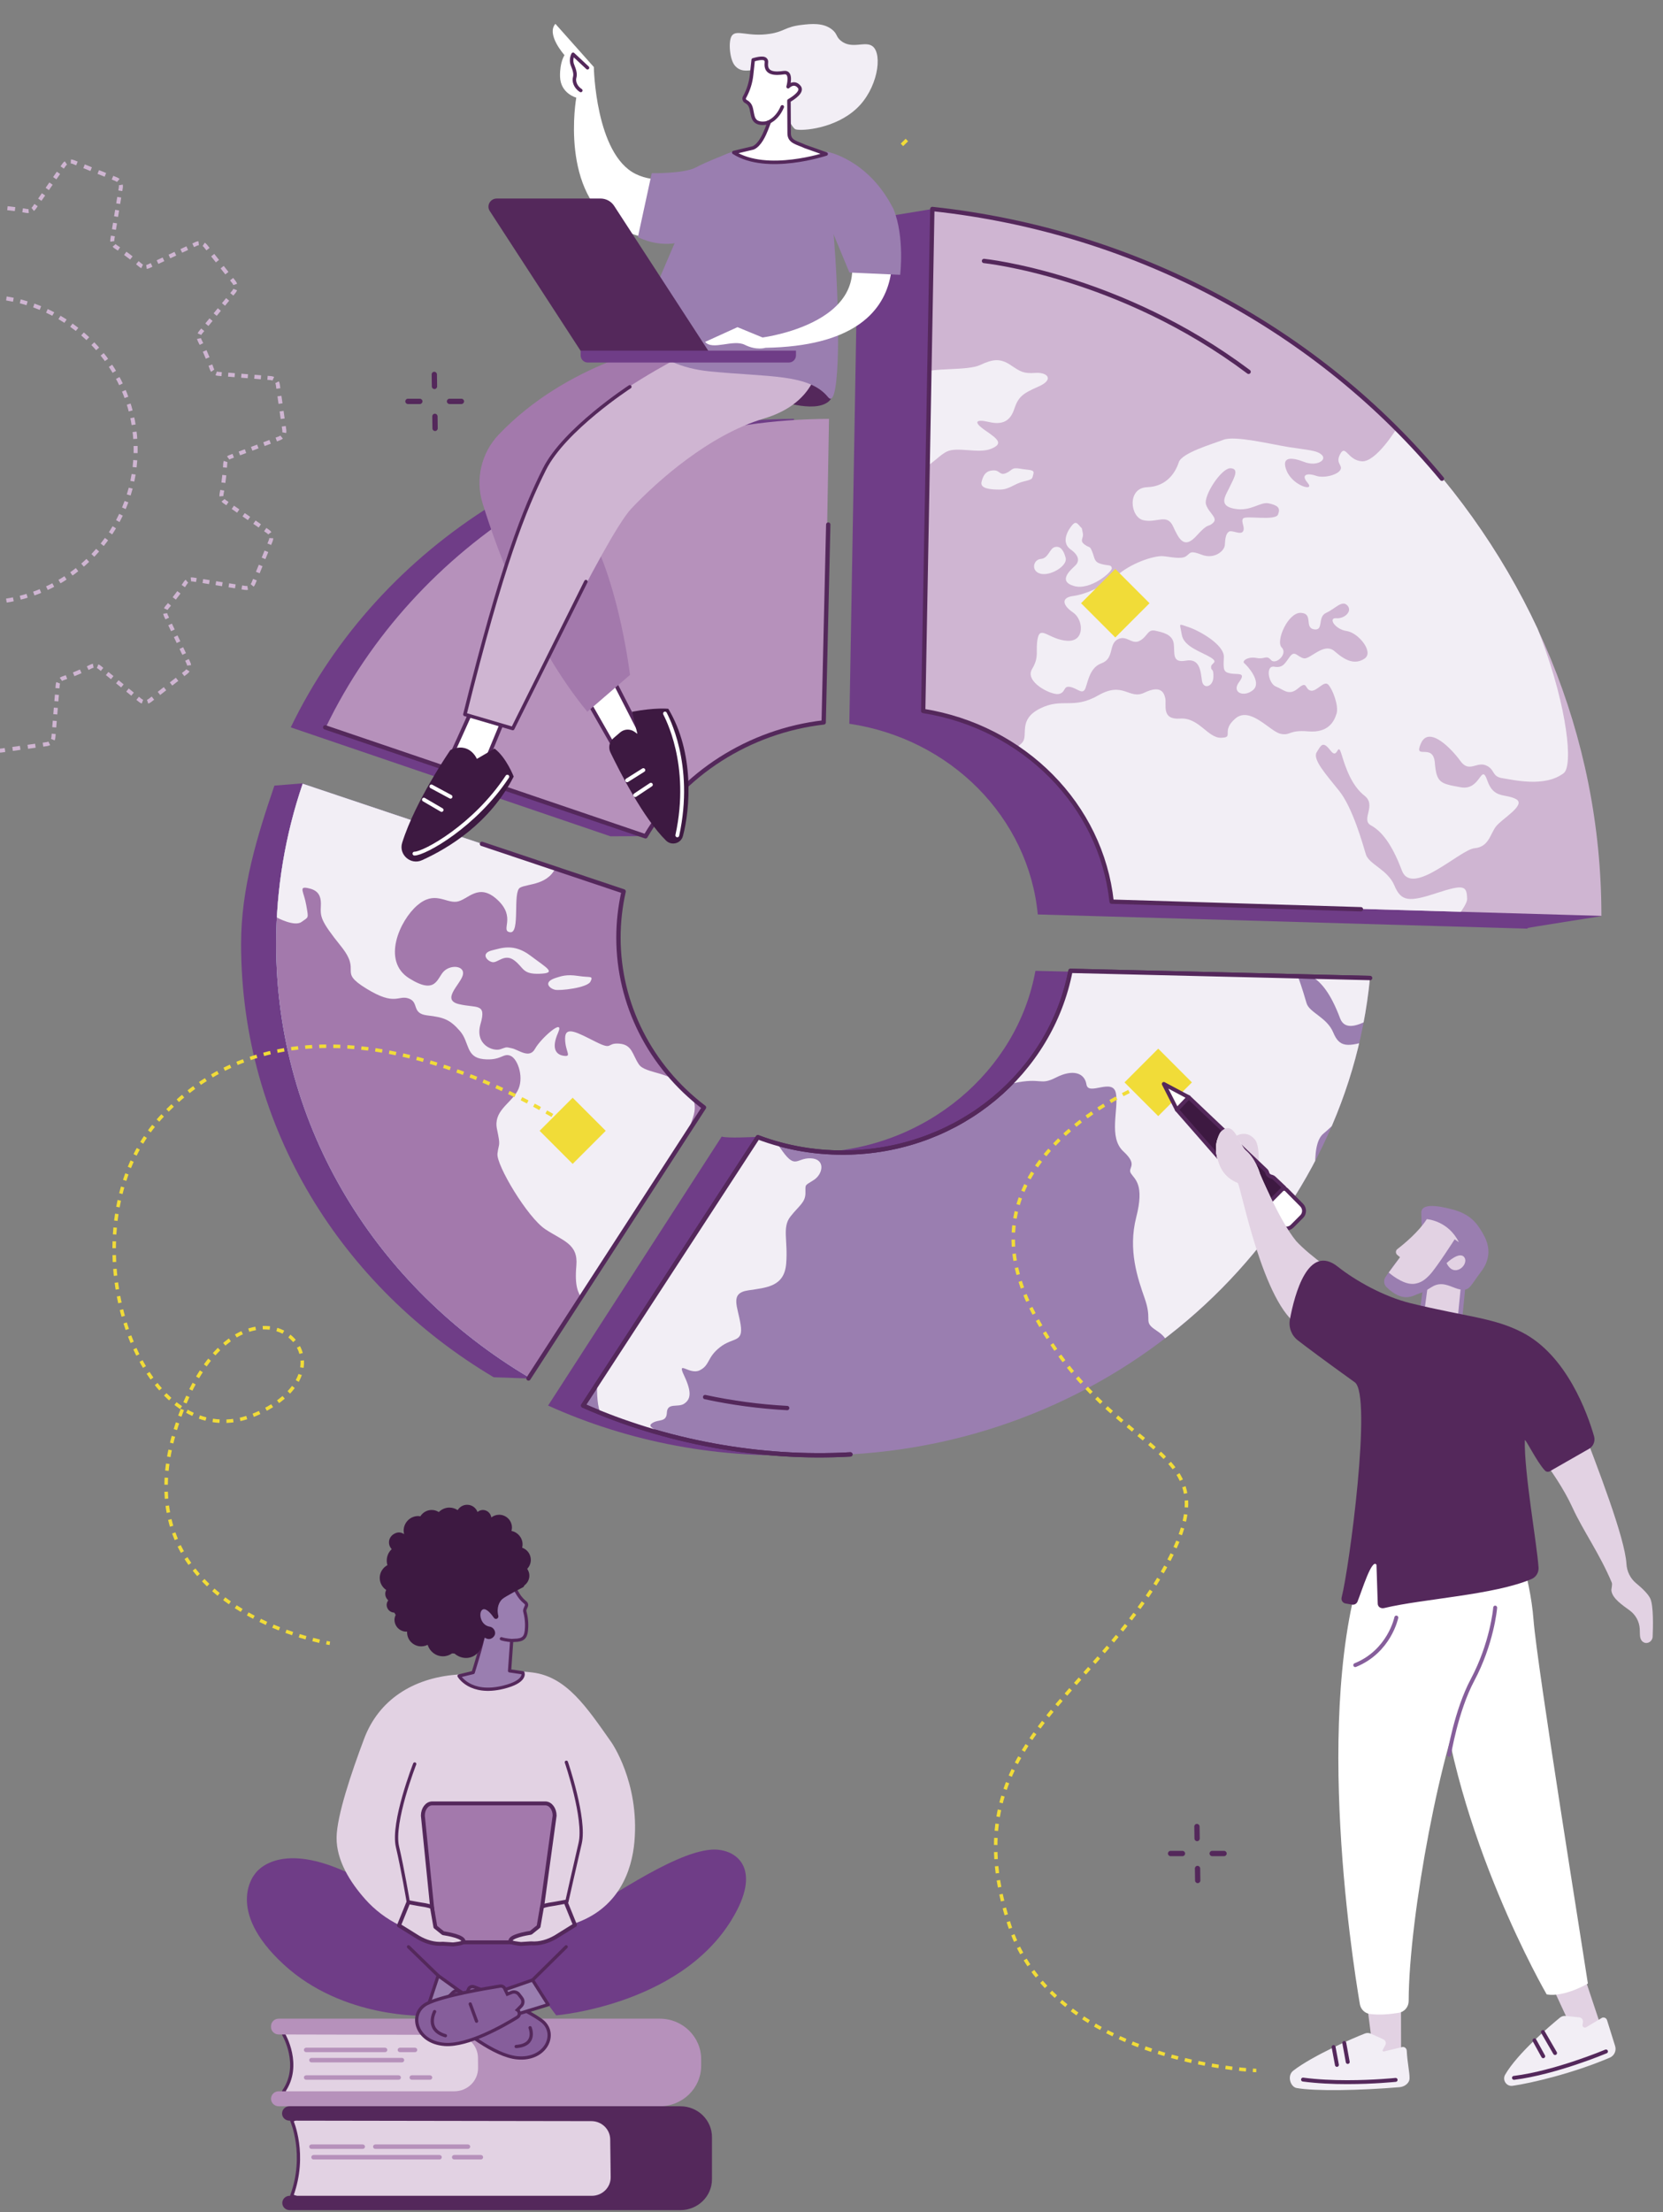 <?xml version="1.0" encoding="UTF-8"?>
<svg id="Groupe_1221" data-name="Groupe 1221" xmlns="http://www.w3.org/2000/svg" width="440.973" height="586.178" xmlns:xlink="http://www.w3.org/1999/xlink" viewBox="0 0 440.973 586.178">
  <rect x="0" y="0" width="440.973" height="586.178" fill="#808080" stroke="none"/>
  <defs>
    <clipPath id="clippath">
      <path d="M73.224,250.102c0,48.907,26.833,91.014,66.993,114.849l46.463-71.495c-13.898-10.291-22.831-26.303-22.831-44.466,0-4.388.527-8.667,1.517-12.785l-85.105-28.528c-4.57,13.399-7.038,27.657-7.038,42.426" style="fill: none;"/>
    </clipPath>
    <clipPath id="clippath-1">
      <path d="M225.492,305.382c-8.795.273-17.198-1.244-24.823-4.216l-46.04,71.285c21.399,9.66,45.575,14.393,70.863,12.94,73.54-4.225,131.359-59.585,137.78-126.231l-79.419-1.903c-4.789,26.43-28.864,47.208-58.361,48.125" style="fill: none;"/>
    </clipPath>
    <clipPath id="clippath-2">
      <path d="M244.799,188.388c26.859,3.997,47.513,24.812,49.966,50.537l129.872,3.764c0-.056,0-.11,0-.166,0-95.272-75.911-176.807-177.513-187.302l-2.326,133.167Z" style="fill: none;"/>
    </clipPath>
    <clipPath id="clippath-3">
      <rect x="-.137" y="25.097" width="88.32" height="196.594" style="fill: none;"/>
    </clipPath>
  </defs>
  <g>
    <path d="M161.881,221.61l9.421-.052s10.03-28.517,37.818-30.128l1.413-80.437c-58.409.196-109.958,33.105-133.434,81.743l84.782,28.874Z" style="fill: #6f3d87;"/>
    <path d="M274.56,257.258c-4.788,26.429-28.864,47.207-58.36,48.125-7.261.225-15.728-4.126-15.728-4.126,0,0-7.766.427-9.096-.091l-46.04,71.285c21.399,9.66,45.576,14.393,70.864,12.94,73.54-4.224,131.359-59.585,137.779-126.231l-79.419-1.902Z" style="fill: #6f3d87;"/>
    <path d="M130.924,364.951l9.211.319,37.252-71.814c-13.898-10.29-22.831-26.303-22.831-44.466,0-4.388.527-8.667,1.518-12.785l-75.876-28.635-7.435.605c-4.571,13.399-8.833,27.159-8.833,41.928,0,48.907,26.833,91.014,66.993,114.849" style="fill: #6f3d87;"/>
    <path d="M225.219,191.78c26.86,3.997,47.513,24.812,49.966,50.536l129.872,3.764v-.083s0-.042,0-.082c0-.097,19.579-3.148,19.579-3.16-.007-.89-177.414-187.376-177.414-187.376l-19.677,3.233s-1.551,88.778-2.327,133.167" style="fill: #6f3d87;"/>
    <path d="M171.174,221.61c9.406-16.455,26.906-28.076,47.24-30.18l1.413-80.437c-58.408.196-109.958,33.105-133.434,81.743l84.782,28.874Z" style="fill: #b691bb;"/>
    <path d="M283.852,257.258c-4.788,26.429-28.864,47.207-58.36,48.125-8.795.273-17.199-1.245-24.824-4.217l-46.04,71.285c21.399,9.66,45.576,14.393,70.864,12.94,73.54-4.224,131.359-59.585,137.78-126.231l-79.42-1.902Z" style="fill: #9a7eb0;"/>
    <path d="M186.976,370.204c7.116,1.534,14.384,2.506,21.757,2.906M363.272,259.16l-79.42-1.902c-5.235,27.018-29.3,47.221-58.36,48.124-8.492.265-16.743-1.094-24.531-4.038l-46.333,71.106c21.54,9.558,46.815,14.319,70.864,12.941" style="fill: none; stroke: #54285b; stroke-linecap: round; stroke-linejoin: round; stroke-width: 1.15px;"/>
    <path d="M140.217,364.951l46.464-71.495c-13.899-10.29-22.831-26.303-22.831-44.466,0-4.388.527-8.667,1.517-12.785l-85.105-28.528c-4.571,13.399-7.039,27.657-7.039,42.426,0,48.907,26.834,91.014,66.993,114.849" style="fill: #a9b5d9;"/>
    <path d="M140.217,364.951l46.464-71.495c-13.899-10.29-22.831-26.303-22.831-44.466,0-4.388.527-8.667,1.517-12.785l-85.105-28.528c-4.571,13.399-7.039,27.657-7.039,42.426,0,48.907,26.834,91.014,66.993,114.849" style="fill: #a9b5d9;"/>
    <path d="M140.217,364.951l46.464-71.495c-13.899-10.29-22.831-26.303-22.831-44.466,0-4.388.527-8.667,1.517-12.785l-85.105-28.528c-4.571,13.399-7.039,27.657-7.039,42.426,0,48.907,26.834,91.014,66.993,114.849" style="fill: #a379ac;"/>
    <path d="M219.626,139.006l-1.213,52.424c-19.701,2.255-37.537,13.635-47.24,30.18l-84.948-28.872" style="fill: none; stroke: #54285b; stroke-linecap: round; stroke-linejoin: round; stroke-width: 1.15px;"/>
  </g>
  <g style="clip-path: url(#clippath);">
    <path d="M73.501,243.166s4.607,2.49,6.476,1.121c1.868-1.37,1.868-.746,1.246-4.358-.623-3.613-2.12-5.108.373-4.609,2.491.498,3.613,1.688,3.487,4.642-.124,2.954-.249,3.827,5.354,10.801,5.606,6.975-.996,6.476,6.725,11.209,7.722,4.732,8.344,1.619,11.209,2.615,2.864.997.624,3.986,4.982,4.484,4.36.498,5.978,1.121,8.593,4.109,2.616,2.99,1.495,6.974,6.228,7.473,4.732.498,5.231-1.744,7.223-.871,1.992.871,3.735,6.103,1.743,9.465-1.992,3.362-6.351,5.231-5.354,9.963.996,4.732.498,3.487.124,6.477-.374,2.989,7.97,16.937,12.703,20.05,4.732,3.114,8.719,3.861,8.221,9.59-.5,5.729.498,7.099,1.493,8.966.997,1.869.623,2.74.623,6.974s1.744,3.612,1.868,6.725c.125,3.114-1.245,13.077.747,16.814,1.993,3.736,3.114,4.109,2.74,6.725s1.512,4.359.071,5.355c-1.442.997-1.192,1.743,2.046,4.857,3.238,3.114,1.744,6.227,4.857,7.348,3.114,1.12,4.483.747,4.608-2.615.124-3.363-1.121-2.99.997-4.608,2.117-1.619-.623-2.615-1.245-5.107-.624-2.49,0-3.984,1.245-5.853,1.245-1.868-3.612-2.49-1.869-3.737,1.745-1.245,3.861-.124,3.986-2.864.123-2.74,2.988-1.246,4.607-2.366,1.62-1.122,2.117-2.864,0-7.348s1.371-.125,4.109-1.494c2.741-1.37,1.869-3.362,5.355-6.103,3.487-2.739,6.229-1.12,5.481-5.977-.747-4.857-2.989-8.344,1.993-9.091,4.981-.747,9.589-.997,10.088-7.099.498-6.102-1.122-9.589,1.12-12.454,2.242-2.864,3.986-3.737,3.986-6.228s-.249-1.868,2.241-3.486c2.492-1.62,3.114-5.605-.871-5.729-3.985-.125-3.985,3.362-8.22-2.99-4.234-6.351-6.476-1.494-8.468-1.494s.623-1.494-1.619-2.49c-2.242-.997-3.362-1.745-5.229.249-1.869,1.992-3.488,2.241-2.99,0,.498-2.242,3.113-3.861.746-3.114-2.366.747-3.113,4.234-4.109,2.242-.996-1.993,3.363-5.355-.87-10.462-4.236-5.106-11.209-4.234-12.954-6.849-1.743-2.616-1.743-5.231-5.229-5.48-3.487-.248-1.495,1.869-6.228-.498-4.732-2.366-8.095-4.359-8.095-.872s1.868,4.858-.249,4.609c-2.117-.249-3.487-1.868-1.619-6.103,1.869-4.236-4.607,1.493-6.102,4.235-1.494,2.739-4.359.248-6.103-.125-1.743-.374-1.245-.374-3.114.248-1.867.624-6.849-1.12-5.229-6.725,1.619-5.604-.997-4.109-5.729-5.231-4.733-1.12.248-5.106.996-7.596.748-2.492-2.864-2.99-4.857-1.246-1.993,1.744-1.993,6.6-9.341,1.993-7.348-4.608-2.491-15.319,2.117-19.303,4.608-3.986,7.473-.624,10.461-.997,2.99-.374,5.729-5.23,10.835-.498,5.106,4.732.623,8.219,3.362,8.593,2.74.374.623-10.649,2.615-11.801,1.992-1.151,7.97-.528,9.838-6.257,1.869-5.729-.746-5.356,4.608-7.846,5.356-2.491,11.583-6.85,13.327-9.092,1.743-2.241,2.117-3.735,4.857-2.241,2.74,1.493.747,3.362,5.978,1.493,5.23-1.868,10.088-2.988,6.352-4.235-3.737-1.245-3.986,1.247-5.854-.622-1.869-1.868.996-3.362-1.245-3.86-2.242-.499-1.619-.872-3.737.498-2.116,1.37-4.234,2.615-2.739.124s3.736-4.359,6.85-4.11c3.114.249,10.71,1.122,13.949-.747,3.237-1.868,8.095-3.984,4.857-4.982-3.237-.996-5.48.748-6.725.499-1.245-.248,3.737-3.861,1.869-5.853-1.869-1.992-2.741-1.122-.997-4.858,1.745-3.736-2.242-1.37-4.608.499-2.365,1.868-3.611,1.868-3.735-.499-.125-2.366.747-4.607-4.11-4.109-4.858.499-5.48-.623-7.348,3.363-1.869,3.984-2.616,7.721-6.601,9.464-3.985,1.745-3.736,1.37-5.354,3.986-1.619,2.615-2.367,3.736-3.985,2.242-1.619-1.494,2.989-5.978.498-7.223-2.491-1.245-10.335-3.362-9.091-7.722,1.245-4.358,3.612-5.852,6.6-6.227,2.989-.374,1.993-.872,3.612-1.992,1.619-1.121,3.612.747,4.608-1.37s-.249-2.74,3.487-2.74,10.337,1.121,11.084-1.868c.747-2.99-2.989-3.362-5.106-1.993-2.117,1.37-4.235,1.62-4.359-.124-.125-1.743-1.37-.125-1.619-1.494-.248-1.37,2.989-2.491.125-2.615-2.864-.125-6.227-.872-5.355,1.369.871,2.242,1.494,3.612-1.369,4.235-2.864.623-9.091.499-11.707-.623-2.615-1.12-3.861.375-5.356,1.745-1.494,1.369,0,3.612-2.366.996-2.366-2.615-2.615-3.113-4.483-2.49-1.869.622-1.744.871-3.239-.872-1.493-1.744-7.596-2.99-16.562-2.74-8.968.248-50.191,54.424-39.231,78.834" style="fill: #f2eef5;"/>
    <path d="M130.582,251.801c2.299-.545,5.646-1.91,10.046,1.412,4.4,3.321,7.141,4.649,2.491,4.815-4.649.167-4.151-1.569-6.725-3.524-2.573-1.956-4.4.701-5.811.451-1.412-.248-3.31-2.37,0-3.155" style="fill: #f2eef5;"/>
    <path d="M147.686,259.024c1.008-.295,2.49-.913,5.646-.415,3.156.498,4.068-.166,3.238,1.495-.83,1.659-8.136,2.49-9.465,2.157-1.328-.331-3.405-2.075.581-3.237" style="fill: #f2eef5;"/>
  </g>
  <g style="clip-path: url(#clippath-1);">
    <path d="M75.337,243.166s4.607,2.49,6.476,1.121c1.868-1.37,1.868-.746,1.246-4.358-.623-3.613-2.12-5.108.373-4.609,2.491.498,3.613,1.688,3.487,4.642-.124,2.954-.249,3.827,5.355,10.801,5.605,6.975-.996,6.476,6.725,11.209,7.721,4.732,8.343,1.619,11.208,2.615,2.864.997.624,3.986,4.982,4.484,4.36.498,5.978,1.121,8.593,4.109,2.616,2.99,1.495,6.974,6.228,7.473,4.732.498,5.231-1.744,7.223-.871,1.992.871,3.736,6.103,1.743,9.465-1.992,3.362-6.351,5.231-5.354,9.963.996,4.732.498,3.487.125,6.477-.375,2.989,7.97,16.937,12.702,20.05,4.732,3.114,8.719,3.861,8.221,9.59-.499,5.729.498,7.099,1.493,8.966.997,1.869.624,2.74.624,6.974s1.743,3.612,1.867,6.725c.125,3.114-1.245,13.077.747,16.814,1.993,3.736,3.114,4.109,2.74,6.725s1.512,4.359.071,5.355c-1.442.997-1.192,1.743,2.046,4.857,3.238,3.114,1.744,6.227,4.857,7.348,3.114,1.12,4.484.747,4.608-2.615.125-3.363-1.121-2.99.997-4.608,2.117-1.619-.622-2.615-1.245-5.107-.624-2.49,0-3.984,1.245-5.853,1.245-1.868-3.612-2.49-1.869-3.737,1.745-1.245,3.862-.124,3.986-2.864.124-2.74,2.988-1.246,4.607-2.366,1.619-1.122,2.117-2.864,0-7.348-2.117-4.484,1.371-.125,4.109-1.494,2.741-1.37,1.869-3.362,5.356-6.103,3.487-2.739,6.228-1.12,5.481-5.977-.748-4.857-2.99-8.344,1.992-9.091,4.982-.747,9.589-.997,10.088-7.099.498-6.102-1.122-9.589,1.121-12.454,2.242-2.864,3.985-3.737,3.985-6.228s-.249-1.868,2.241-3.486c2.492-1.62,3.114-5.605-.871-5.729-3.985-.125-3.985,3.362-8.219-2.99-4.235-6.351-6.476-1.494-8.469-1.494s.623-1.494-1.619-2.49c-2.242-.997-3.362-1.745-5.23.249-1.869,1.992-3.488,2.241-2.99,0,.498-2.242,3.113-3.861.746-3.114-2.365.747-3.113,4.234-4.109,2.242-.996-1.993,3.363-5.355-.87-10.462-4.236-5.106-11.209-4.234-12.953-6.849-1.744-2.616-1.744-5.231-5.23-5.48-3.487-.248-1.494,1.869-6.228-.498-4.732-2.366-8.095-4.359-8.095-.872s1.868,4.858-.249,4.609c-2.117-.249-3.487-1.868-1.62-6.103,1.869-4.236-4.607,1.493-6.102,4.235-1.494,2.739-4.359.248-6.103-.125-1.744-.374-1.246-.374-3.114.248-1.868.624-6.85-1.12-5.23-6.725,1.619-5.604-.997-4.109-5.729-5.231-4.733-1.12.248-5.106.996-7.596.748-2.492-2.864-2.99-4.857-1.246s-1.992,6.6-9.341,1.993c-7.348-4.608-2.49-15.319,2.117-19.303,4.608-3.986,7.473-.624,10.461-.997,2.99-.374,5.729-5.23,10.836-.498,5.105,4.732.622,8.219,3.361,8.593,2.74.374.623-10.649,2.615-11.801,1.993-1.151,7.971-.528,9.838-6.257,1.869-5.729-.746-5.356,4.609-7.846,5.355-2.491,11.582-6.85,13.326-9.092,1.743-2.241,2.117-3.735,4.857-2.241,2.74,1.493.747,3.362,5.978,1.493,5.23-1.868,10.088-2.988,6.352-4.235-3.737-1.245-3.986,1.247-5.854-.622-1.868-1.868.996-3.362-1.245-3.86-2.242-.499-1.619-.872-3.736.498-2.117,1.37-4.235,2.615-2.74.124,1.494-2.491,3.736-4.359,6.85-4.11,3.114.249,10.71,1.122,13.949-.747,3.237-1.868,8.096-3.984,4.857-4.982-3.237-.996-5.48.748-6.725.499-1.245-.248,3.737-3.861,1.869-5.853-1.869-1.992-2.741-1.122-.997-4.858,1.744-3.736-2.242-1.37-4.609.499-2.365,1.868-3.611,1.868-3.735-.499-.125-2.366.747-4.607-4.11-4.109-4.857.499-5.48-.623-7.348,3.363-1.869,3.984-2.616,7.721-6.6,9.464-3.986,1.745-3.737,1.37-5.355,3.986-1.619,2.615-2.366,3.736-3.985,2.242-1.62-1.494,2.989-5.978.498-7.223-2.491-1.245-10.335-3.362-9.091-7.722,1.245-4.358,3.612-5.852,6.6-6.227,2.989-.374,1.993-.872,3.613-1.992,1.618-1.121,3.612.747,4.607-1.37.997-2.117-.248-2.74,3.487-2.74s10.337,1.121,11.084-1.868c.748-2.99-2.989-3.362-5.106-1.993-2.117,1.37-4.235,1.62-4.359-.124-.125-1.743-1.37-.125-1.62-1.494-.248-1.37,2.99-2.491.125-2.615-2.864-.125-6.227-.872-5.355,1.369.871,2.242,1.495,3.612-1.369,4.235-2.864.623-9.091.499-11.707-.623-2.615-1.12-3.861.375-5.355,1.745-1.495,1.369,0,3.612-2.367.996-2.366-2.615-2.615-3.113-4.483-2.49-1.869.622-1.744.871-3.238-.872-1.494-1.744-7.597-2.99-16.563-2.74-8.968.248-50.191,54.424-39.231,78.834" style="fill: #f2eef5;"/>
    <path d="M149.522,259.024c1.008-.295,2.49-.913,5.646-.415,3.156.498,4.068-.166,3.238,1.495-.83,1.659-8.136,2.49-9.466,2.157-1.327-.331-3.404-2.075.582-3.237" style="fill: #fff;"/>
    <path d="M353.933,161.052s-4.982,8.136-8.468,7.888c-3.487-.249-3.985-4.235-5.314-1.827-1.329,2.407.747,2.74,0,3.985-.747,1.246-4.152,2.076-5.978,1.412-1.827-.665-3.985-.498-2.076,1.744s-3.57.83-5.148-2.906c-1.578-3.737,1.328-3.404,4.318-2.242,2.988,1.162,5.562-.415,4.4-1.66-1.162-1.246-3.487-1.246-8.136-1.993-4.649-.747-13.368-2.906-16.189-1.826-2.824,1.079-10.295,3.237-11.044,5.562-.748,2.324-2.823,5.967-7.805,6.139-4.982.172-4.235,7.395-.914,8.142,3.322.747,5.812-1.744,7.308,1.495,1.494,3.237,2.739,5.728,5.811,2.324s2.739-1.931,4.068-3.166c1.328-1.235-1.079-2.397-1.743-4.555-.665-2.159,3.819-9.024,6.061-8.912,2.242.11.83,2.436-.248,4.677-1.08,2.242-2.824,4.567,1.245,5.315,4.068.747,6.309-1.826,8.467-1.328,2.16.498,2.907,1.08,2.243,2.739-.665,1.66-8.055.167-8.635.997-.582.83.58,2.158,0,3.155-.582.997-2.74-.415-3.487.082-.747.498-.913,1.661-.996,3.239-.083,1.577-2.658,3.607-5.647,2.468-2.988-1.14-2.739-.519-3.902.333s-3.984.144-5.729,0c-1.743-.144-6.891,1.185-10.958,4.423-4.069,3.237-8.137,4.981-11.209,5.396-3.072.415-2.574,2.325,0,4.069,2.574,1.743,2.989,7.222-1.412,6.974-4.4-.249-6.642-3.819-7.306-.665-.664,3.156.499,4.484-1.412,7.639-1.91,3.155,4.732,6.476,6.56,6.144,1.827-.333,1.079-2.076,2.823-1.744,1.744.332,2.823,1.744,3.571.748.746-.997.912-5.398,4.15-6.56,3.239-1.162,1.744-4.649,3.986-5.894,2.242-1.245,3.486,1.412,5.479.332,1.993-1.079,1.91-2.906,3.819-2.491,1.91.414,4.235.914,4.566,3.156.333,2.241-.58,4.897,2.99,4.235,3.57-.665,3.653,2.822,3.984,4.981.333,2.158,2.732,1.494,2.819-.913.088-2.407-.577-1.411-.577-2.491s1.993-1.079-.166-2.408c-2.159-1.327-6.559-2.572-7.056-5.562-.499-2.99-.997-2.739,1.577-1.91,2.573.83,8.967,4.317,8.801,7.472-.167,3.156-.083,3.653,1.66,3.986,1.744.332,3.984-.415,2.075,2.159-1.908,2.572,1.247,3.818,3.488,1.91,2.241-1.91-1.412-5.978-2.159-6.56-.747-.58.913-1.743,2.99-1.327,2.075.415,2.407-.831,3.569.498,1.162,1.328,4.235-1.494,2.657-3.072-1.577-1.577,1.578-8.718,4.733-8.551,3.155.165.746,3.652,3.238,4.067,2.49.415.747-3.071,2.989-4.067,2.241-.997,3.902-3.239,5.231-1.827,1.327,1.412-.665,3.321-2.741,3.155-2.075-.166-.332,2.739,2.574,3.155,2.906.416,6.809,5.231,4.401,6.808-2.408,1.578-4.733.5-7.39-1.826-2.657-2.325-6.062,2.159-7.639,1.744-1.578-.415-2.158-1.992-3.321-.498-1.162,1.494-1.66,2.99-3.902,2.573-2.242-.415-1.494,4.151.416,4.898,1.91.747,3.155,2.408,5.479.415,2.325-1.992,1.578.249,3.072.581,1.494.333,3.238-2.573,4.317-1.494,1.08,1.08,2.657,5.231,2.077,7.141-.582,1.91-1.994,4.816-6.975,4.4-4.982-.414-4.317,1.163-6.891.582-2.574-.582-7.472-6.891-11.125-3.737-3.652,3.155-.166,4.649-3.487,4.732-3.321.083-5.48-5.064-10.129-4.732-4.651.332-3.321-3.321-3.653-4.982-.333-1.659-1.328-3.238-5.149-1.412-3.819,1.827-5.147-2.905-11.374.665-6.228,3.57-8.884.498-14.364,3.239-5.48,2.739-2.906,6.476-4.318,8.301-1.412,1.827-8.884,5.064-10.211,10.96-1.329,5.896-4.236,1.412-.665,9.963,3.57,8.552-5.978,2.325-3.654,10.545,2.326,8.22,8.054,9.134,9.216,12.039,1.163,2.906,4.816,6.891,12.371,5.314,7.555-1.578,6.809.747,11.209-1.495,4.401-2.242,7.555-1.276,8.053,1.852.499,3.13,6.975-1.852,7.805,2.3.831,4.151-2.076,11.707,1.993,15.443,4.069,3.737.997,4.235,1.992,5.811.997,1.578,3.653,2.907,1.412,11.624-2.242,8.718.414,16.274,2.242,21.504,1.826,5.231.166,5.895,1.743,7.473,1.579,1.578,5.149,2.325,4.567,7.638-.581,5.316,1.495,4.566,6.061,3.488,4.566-1.079,2.989,3.155,5.895,1.411,2.906-1.743,14.944-12.205,14.695-14.695-.248-2.492,4.236-3.072,4.567-6.476.332-3.405-.83-7.39,4.649-13.866,5.481-6.476,3.487-5.23,3.653-9.049.166-3.819-2.325-16.439,1.578-19.595,3.903-3.155,20.59-20.258,20.507-23.495-.083-3.239-.665-3.737-7.473-1.495-6.807,2.242-8.801,2.159-10.461-1.826-1.66-3.985-6.309-5.231-7.056-7.721-.748-2.492-3.239-11.458-6.56-15.61-3.321-4.151-6.642-7.805-5.563-9.547,1.08-1.745,1.495-2.906,3.404-.415,1.911,2.49,1.661-2.574,2.74.996,1.08,3.571,2.574,7.722,5.646,10.129,3.071,2.407-.997,5.895,1.577,7.307,2.573,1.412,5.148,4.483,7.639,11.125,2.491,6.643,14.364-5.147,17.934-5.48,3.57-.332,3.819-3.486,5.314-5.396s7.555-5.314,4.897-6.725c-2.656-1.412-5.48,0-7.056-4.566-1.578-4.566-1.578,2.573-6.559,1.66-4.982-.913-5.979-.996-6.394-6.062-.415-5.064-5.397-.414-3.404-4.815,1.992-4.401,7.555,1.412,9.714,4.401,2.158,2.989,3.985.083,6.309,1.079,2.325.997,1.329,2.74,4.069,3.156,2.74.415,10.462,2.325,15.11-1.246,4.651-3.57-5.48-56.375-41.347-84.77" style="fill: #f2eef5;"/>
    <path d="M365.64,321.377s-.747,3.986-5.231,5.106c-4.484,1.121-4.359,5.48-4.982,9.466-.622,3.984-2.49,8.094,1.994,9.215,4.482,1.121,4.607-8.468,8.219-13.076,3.612-4.609,6.476-11.583,2.739-11.707-3.736-.124-2.739.997-2.739.997" style="fill: #fff;"/>
  </g>
  <g>
    <path d="M140.135,365.27l46.545-71.814c-14.344-10.893-22.687-27.459-22.687-44.987,0-4.12.462-8.242,1.374-12.264l-37.571-12.594M363.272,259.16l-79.42-1.902c-5.235,27.018-29.3,47.221-58.36,48.124-8.492.265-16.743-1.094-24.531-4.038l-46.333,71.106c21.54,9.558,46.815,14.319,70.864,12.941" style="fill: none; stroke: #54285b; stroke-linecap: round; stroke-linejoin: round; stroke-width: 1.15px;"/>
    <path d="M244.798,188.389c26.86,3.997,47.513,24.812,49.966,50.536l129.872,3.764c0-.055,0-.109,0-.165,0-95.273-75.911-176.807-177.512-187.302l-2.327,133.167Z" style="fill: #cfb5d2;"/>
  </g>
  <g style="clip-path: url(#clippath-2);">
    <path d="M208.343,104.389c3.978-.703,10.35-3.301,13.742-4.373,3.391-1.07,9.904-1.607,13.474-.624,3.568.981,6.692,1.02,9.012-.517,2.32-1.535,11.958-.554,15.349-2.16,3.39-1.606,5.354-1.784,8.03,0,2.677,1.784,3.392,2.321,6.604,2.097,3.213-.223,5.086,1.763.804,3.626-4.284,1.862-5.354,2.772-6.425,5.976-1.072,3.204-3.123,4.236-6.692,3.407-3.57-.828-4.284-.025-.894,2.295,3.392,2.319,4.73,3.48,1.429,4.819s-8.923-.625-11.69.714c-2.765,1.339-5.264,5.354-10.083,5.443-4.819.089-9.994-.625-11.511,4.729-1.517,5.354-4.373,6.96-7.674,4.73-3.301-2.231-6.692-8.923-4.729-10.886,1.962-1.963,8.03-7.853,4.015-13.295-4.015-5.444-5.443-2.036-10.351-1.955s-7.227-2.483-4.819-3.253c2.409-.771.596-.45,2.409-.771" style="fill: #f2eef5;"/>
    <path d="M263.577,124.645c1.559,0,1.518,1.429,3.212.714,1.696-.714,1.339-1.606,3.748-1.16,2.409.446,3.837.123,3.481,1.4-.357,1.277,0,1.366-2.589,1.99-2.587.626-3.747,2.142-6.334,2.142s-5.265-.268-4.819-2.053c.446-1.785,1.16-3.033,3.301-3.033" style="fill: #f2eef5;"/>
    <path d="M279.639,144.99c-1.354.398-1.607,2.944-3.659,3.123-2.051.178-2.677,3.302,0,3.926,2.676.625,7.14-2.141,6.603-4.194-.535-2.052-1.427-3.301-2.944-2.855" style="fill: #f2eef5;"/>
    <path d="M286.867,139.993c-1.25-1.25-1.518-2.32-2.944-.357-1.428,1.963-2.141,4.462,0,5.979,2.141,1.516,2.409,3.033,1.249,4.193-1.16,1.161-4.832,4.127-.452,5.455,4.379,1.327,10.269-3.759,10.091-4.74-.18-.983-.804-.537-2.767-1.072-1.963-.535-1.695-1.427-2.409-3.212-.713-1.785-.624-.893-2.051-1.963-1.429-1.071-.18-1.607-.448-2.945l-.268-1.338Z" style="fill: #f2eef5;"/>
    <path d="M370.209,113.758s-5.354,8.745-9.101,8.478c-3.748-.268-4.283-4.551-5.711-1.963-1.428,2.587.804,2.944,0,4.283-.803,1.339-4.462,2.231-6.424,1.517-1.963-.714-4.283-.535-2.23,1.874s-3.837.893-5.533-3.123c-1.696-4.016,1.429-3.659,4.641-2.409,3.212,1.249,5.978-.446,4.729-1.785-1.249-1.338-3.747-1.338-8.744-2.141-4.998-.803-14.367-3.123-17.4-1.963-3.035,1.161-11.065,3.48-11.869,5.978-.804,2.498-3.034,6.413-8.388,6.598-5.354.184-4.551,7.947-.983,8.751,3.571.803,6.247-1.874,7.854,1.606,1.607,3.48,2.944,6.157,6.246,2.499,3.301-3.659,2.944-2.077,4.371-3.403,1.429-1.327-1.159-2.576-1.873-4.896-.715-2.32,4.105-9.698,6.514-9.579s.892,2.619-.267,5.027c-1.161,2.409-3.035,4.909,1.338,5.71,4.372.804,6.781-1.962,9.101-1.427,2.321.535,3.125,1.16,2.41,2.944-.714,1.784-8.656.179-9.28,1.072-.625.892.624,2.318,0,3.39-.625,1.072-2.944-.446-3.748.089-.803.535-.981,1.785-1.07,3.481-.09,1.695-2.856,3.877-6.069,2.652-3.211-1.226-2.944-.558-4.194.357-1.249.916-4.282.155-6.156,0-1.873-.154-7.407,1.275-11.778,4.754-4.373,3.479-8.745,5.354-12.047,5.8-3.301.446-2.766,2.498,0,4.373,2.766,1.873,3.213,7.762-1.518,7.495-4.728-.268-7.137-4.105-7.852-.715-.713,3.391.536,4.82-1.518,8.21-2.052,3.39,5.087,6.96,7.051,6.603,1.962-.357,1.159-2.23,3.033-1.874,1.874.357,3.033,1.874,3.838.805.802-1.072.981-5.801,4.46-7.051,3.481-1.249,1.874-4.997,4.284-6.334,2.41-1.339,3.748,1.517,5.889.357,2.141-1.161,2.052-3.124,4.105-2.677,2.052.446,4.551.982,4.908,3.391.357,2.408-.624,5.264,3.212,4.551,3.837-.714,3.927,3.033,4.283,5.354.357,2.319,2.936,1.606,3.029-.982.095-2.587-.62-1.517-.62-2.676s2.142-1.161-.178-2.588c-2.32-1.428-7.049-2.766-7.584-5.978-.536-3.212-1.072-2.944,1.696-2.052,2.765.893,9.636,4.64,9.458,8.031-.179,3.391-.089,3.926,1.784,4.283,1.874.358,4.282-.446,2.23,2.321-2.051,2.765,1.339,4.103,3.748,2.052,2.408-2.052-1.517-6.425-2.32-7.051-.803-.624.982-1.873,3.213-1.427,2.23.446,2.587-.893,3.836.535,1.25,1.429,4.551-1.607,2.856-3.301s1.695-9.37,5.087-9.19c3.39.178.802,3.925,3.479,4.371,2.677.447.804-3.301,3.213-4.371,2.408-1.072,4.194-3.481,5.621-1.963,1.428,1.517-.714,3.569-2.945,3.39-2.23-.178-.357,2.944,2.766,3.391,3.124.447,7.317,5.621,4.73,7.317-2.588,1.696-5.087.536-7.942-1.963-2.856-2.498-6.514,2.32-8.21,1.874-1.695-.446-2.319-2.141-3.569-.535-1.249,1.606-1.785,3.212-4.194,2.765-2.409-.446-1.607,4.462.447,5.265,2.052.803,3.39,2.588,5.889.446,2.498-2.141,1.695.268,3.301.626,1.607.357,3.479-2.767,4.64-1.607,1.161,1.16,2.855,5.621,2.231,7.674-.625,2.052-2.142,5.176-7.496,4.729-5.354-.446-4.64,1.25-7.407.626-2.766-.626-8.03-7.407-11.957-4.016-3.925,3.39-.178,4.997-3.747,5.086-3.57.09-5.89-5.442-10.886-5.086-4.998.357-3.57-3.57-3.927-5.354-.357-1.784-1.428-3.48-5.532-1.517-4.105,1.963-5.532-3.123-12.225.714-6.693,3.837-9.548.535-15.438,3.481-5.889,2.944-3.123,6.96-4.641,8.923-1.517,1.962-9.547,5.443-10.974,11.779-1.429,6.336-4.553,1.517-.715,10.707,3.837,9.19-6.425,2.499-3.927,11.334,2.5,8.833,8.656,9.815,9.905,12.937,1.25,3.124,5.175,7.408,13.296,5.711,8.119-1.696,7.317.803,12.047-1.607,4.729-2.409,8.12-1.373,8.655,1.99.536,3.363,7.496-1.99,8.388,2.471.893,4.462-2.231,12.582,2.141,16.597,4.373,4.016,1.072,4.551,2.141,6.246,1.072,1.696,3.927,3.123,1.518,12.492-2.409,9.37.446,17.49,2.409,23.112,1.962,5.621.178,6.334,1.873,8.03,1.696,1.696,5.532,2.499,4.909,8.21-.625,5.712,1.607,4.908,6.513,3.749,4.908-1.161,3.212,3.39,6.336,1.516,3.123-1.873,16.061-13.117,15.794-15.794-.267-2.677,4.552-3.301,4.909-6.96.356-3.658-.892-7.942,4.996-14.902,5.89-6.961,3.749-5.621,3.927-9.726.178-4.104-2.498-17.667,1.696-21.059,4.194-3.39,22.129-21.773,22.04-25.252-.089-3.481-.714-4.016-8.031-1.607-7.316,2.409-9.458,2.32-11.243-1.963-1.785-4.282-6.781-5.621-7.584-8.298-.805-2.678-3.481-12.314-7.051-16.776-3.569-4.462-7.138-8.388-5.977-10.261,1.16-1.874,1.606-3.124,3.657-.446,2.053,2.676,1.785-2.767,2.946,1.07,1.16,3.838,2.766,8.3,6.067,10.887,3.302,2.587-1.071,6.335,1.696,7.852,2.765,1.518,5.531,4.819,8.21,11.958,2.677,7.139,15.438-5.532,19.274-5.889,3.837-.357,4.105-3.748,5.711-5.8,1.606-2.051,8.12-5.71,5.264-7.228-2.854-1.517-5.889,0-7.584-4.908-1.696-4.908-1.696,2.766-7.049,1.785-5.354-.982-6.425-1.071-6.872-6.514-.446-5.443-5.799-.446-3.658-5.175,2.141-4.731,8.12,1.517,10.441,4.729,2.318,3.212,4.282.09,6.781,1.16,2.498,1.072,1.428,2.945,4.372,3.392,2.945.446,11.244,2.498,16.24-1.34,4.998-3.836-5.889-60.589-44.437-91.105" style="fill: #f2eef5;"/>
  </g>
  <g>
    <path d="M382.349,126.848c-32.433-39.089-80.743-65.627-135.126-71.469l-2.424,133.01c26.743,4.277,47.2,24.973,49.967,50.536l66.104,2.011" style="fill: none; stroke: #54285b; stroke-linecap: round; stroke-linejoin: round; stroke-width: 1.15px;"/>
    <path d="M115.401,114.209c-.006,0-.015,0-.023,0-.387.005-.706-.303-.712-.692l-.045-3.174c-.006-.389.304-.726.692-.714.387-.005.705.304.712.692l.045,3.176c.006.381-.291.694-.669.712" style="fill: #54285b;"/>
    <path d="M115.241,103.094c-.006,0-.015,0-.023,0-.387.005-.706-.303-.712-.692l-.045-3.174c-.006-.389.304-.729.692-.714.387-.007.705.304.712.692l.045,3.176c.006.381-.293.694-.669.712" style="fill: #54285b;"/>
    <path d="M122.386,107.063c-.012,0-.022.002-.033.002h-3.149c-.389-.002-.704-.313-.704-.703,0-.388.311-.709.702-.704h3.15c.389,0,.704.314.704.702,0,.378-.297.686-.669.703" style="fill: #54285b;"/>
    <path d="M111.36,107.064c-.009,0-.022,0-.033,0h-3.149c-.389,0-.704-.313-.704-.702,0-.389.308-.711.704-.704h3.149c.389,0,.703.314.703.702,0,.378-.297.686-.669.703" style="fill: #54285b;"/>
    <path d="M317.626,498.998c-.006,0-.015,0-.023.002-.387.004-.706-.304-.712-.693l-.045-3.174c-.006-.389.304-.726.692-.714.387-.005.705.304.712.692l.045,3.176c.006.381-.291.694-.669.712" style="fill: #54285b;"/>
    <path d="M317.466,487.883c-.006,0-.015,0-.023.002-.387.004-.706-.304-.712-.693l-.045-3.174c-.006-.389.304-.729.692-.714.387-.006.705.304.712.692l.045,3.176c.006.381-.293.694-.669.712" style="fill: #54285b;"/>
    <path d="M324.611,491.852c-.012,0-.022,0-.033,0h-3.149c-.389,0-.704-.313-.704-.702,0-.387.311-.709.702-.704h3.15c.389,0,.704.314.704.702,0,.378-.297.686-.669.703" style="fill: #54285b;"/>
    <path d="M313.585,491.853c-.009,0-.022,0-.033,0h-3.149c-.389,0-.704-.312-.704-.702,0-.389.308-.71.704-.704h3.149c.389,0,.703.314.703.702,0,.378-.297.686-.669.703" style="fill: #54285b;"/>
    <path d="M77.359,581.853c4.015-10.96,0-19.92,0-19.92l5.239-2.77,81.247.796.971,22.997h-84.407l-3.049-1.104Z" style="fill: #fff;"/>
    <path d="M77.359,581.853c4.015-10.96,0-19.92,0-19.92l5.239-2.77,81.247.796.971,22.997h-84.407l-3.049-1.104Z" style="fill: #e2d2e3;"/>
    <path d="M77.359,581.853c4.015-10.96,0-19.92,0-19.92l5.239-2.77,81.247.796.971,22.997h-84.407l-3.049-1.104Z" style="fill: none; stroke: #54285b; stroke-linecap: round; stroke-linejoin: round; stroke-width: .863px;"/>
    <path d="M75.224,554.152c4.806-6.925,0-15.047,0-15.047l.47-1.7s56.162-1.498,56.098-.762c-.063.737-.169,18.928-.482,19.03-.313.102-53.951.511-53.951.511l-2.135-2.031Z" style="fill: #fff;"/>
    <path d="M75.224,554.152c4.806-6.925,0-15.047,0-15.047l.47-1.7s56.162-1.498,56.098-.762c-.063.737-.169,18.928-.482,19.03-.313.102-53.951.511-53.951.511l-2.135-2.031Z" style="fill: #e2d2e3;"/>
    <path d="M75.224,554.152c4.806-6.925,0-15.047,0-15.047l.47-1.7s56.162-1.498,56.098-.762c-.063.737-.169,18.928-.482,19.03-.313.102-53.951.511-53.951.511l-2.135-2.031Z" style="fill: none; stroke: #54285b; stroke-linecap: round; stroke-linejoin: round; stroke-width: .863px;"/>
    <path d="M174.941,558.126h-101.043c-1.123,0-2.032-.89-2.032-1.987s.909-1.988,2.032-1.988h46.586c3.489,0,6.31-2.779,6.282-6.192l-.022-2.666c-.028-3.367-2.824-6.083-6.268-6.09l-46.582-.103c-1.121-.002-2.028-.891-2.028-1.987v-.215c0-1.099.909-1.988,2.032-1.988h101.043c6.067,0,10.986,4.808,10.986,10.739v1.736c0,5.93-4.919,10.739-10.986,10.739" style="fill: #b691bb;"/>
    <path d="M180.421,585.647h-103.626c-1.072,0-1.94-.85-1.94-1.898s.869-1.897,1.94-1.897h80.133c2.788,0,5.038-2.227,5.005-4.951l-.125-10.007c-.034-2.675-2.259-4.828-4.996-4.832l-80.083-.13c-1.095-.003-1.969-.889-1.935-1.957v-.014c.033-1.022.892-1.836,1.94-1.836h103.687c4.623,0,8.371,3.664,8.371,8.184v11.155c0,4.52-3.748,8.183-8.371,8.183" style="fill: #54285b;"/>
    <path d="M81.19,543.785h20.905c.336,0,.607-.266.607-.593s-.272-.592-.607-.592h-20.905c-.336,0-.606.265-.606.592s.271.593.606.593" style="fill: #b691bb;"/>
    <path d="M106.06,543.785h3.973c.336,0,.607-.266.607-.593s-.272-.592-.607-.592h-3.973c-.336,0-.606.265-.606.592s.271.593.606.593" style="fill: #b691bb;"/>
    <path d="M82.598,546.495h23.979c.336,0,.607-.266.607-.593s-.272-.592-.607-.592h-23.979c-.336,0-.606.264-.606.592s.271.593.606.593" style="fill: #b691bb;"/>
    <path d="M81.19,551.101h24.509c.335,0,.607-.266.607-.593s-.273-.592-.607-.592h-24.509c-.336,0-.606.264-.606.592s.271.593.606.593" style="fill: #b691bb;"/>
    <path d="M109.202,551.101h4.806c.334,0,.606-.266.606-.593s-.273-.592-.606-.592h-4.806c-.336,0-.606.264-.606.592s.271.593.606.593" style="fill: #b691bb;"/>
    <path d="M99.53,569.421h24.549c.335,0,.607-.266.607-.593s-.273-.592-.607-.592h-24.549c-.336,0-.606.265-.606.592s.271.593.606.593" style="fill: #b691bb;"/>
    <path d="M82.598,569.421h13.584c.336,0,.607-.266.607-.593s-.272-.592-.607-.592h-13.584c-.336,0-.606.265-.606.592s.271.593.606.593" style="fill: #b691bb;"/>
    <path d="M116.542,571.035h-33.389c-.336,0-.607.266-.607.593s.272.592.607.592h33.389c.336,0,.606-.264.606-.592s-.271-.593-.606-.593" style="fill: #b691bb;"/>
    <path d="M127.499,571.035h-7.054c-.336,0-.607.266-.607.593s.272.592.607.592h7.054c.336,0,.606-.264.606-.592s-.271-.593-.606-.593" style="fill: #b691bb;"/>
    <path d="M75.202,520.534c-15.798-14.562-7.618-23.951-7.618-23.951,0,0,7.057-11.432,31.818,3.511,24.762,14.947,48.732,9.389,54.153,7.146,5.422-2.237,24.359-16.319,35.035-17.111,5.938-.439,13.049,4.027,6.813,16.092-12.896,24.962-47.916,27.81-47.916,27.81l-2.115-2.831c-3.827.612-17.319,5.59-32.303,2.935-.005,0-22.067.96-37.866-13.601" style="fill: #6f3d87;"/>
  </g>
  <polygon points="116.193 523.514 125.737 530.381 123.322 535.635 113.82 530.649 116.193 523.514" style="fill: #9a7eb0;"/>
  <polygon points="116.193 523.514 125.737 530.381 123.322 535.635 113.82 530.649 116.193 523.514" style="fill: none; stroke: #54285b; stroke-linecap: round; stroke-linejoin: round; stroke-width: .863px;"/>
  <g>
    <path d="M118.602,529.489l1.481-1.499c.535-.54,1.367-.643,2.015-.249l1.481.978.656-1.648c.245-.53.847-.793,1.403-.607,3.385,1.133,14.192,6.16,17.946,8.946,4.448,3.293,1.29,10.621-6.463,9.875-6.147-.593-14.544-7.447-17.764-10.264-.634-.553-.476-1.577.299-1.916l.01-.005-1.246-1.522c-.453-.647-.376-1.526.181-2.088" style="fill: #865e9b;"/>
    <path d="M118.602,529.489l1.481-1.499c.535-.54,1.367-.643,2.015-.249l1.481.978.656-1.648c.245-.53.847-.793,1.403-.607,3.385,1.133,14.192,6.16,17.946,8.946,4.448,3.293,1.29,10.621-6.463,9.875-6.147-.593-14.544-7.447-17.764-10.264-.634-.553-.476-1.577.299-1.916l.01-.005-1.246-1.522c-.453-.647-.376-1.526.181-2.088" style="fill: none; stroke: #54285b; stroke-miterlimit: 10; stroke-width: .863px;"/>
    <path d="M128.671,538.452c-.091,0-.181-.018-.267-.058-.309-.145-.44-.517-.294-.824l2.513-5.282c.145-.308.516-.439.824-.295.312.146.439.517.295.825l-2.514,5.281c-.1.222-.322.353-.557.353" style="fill: #2f2b10;"/>
  </g>
  <polygon points="141.213 524.678 125.578 530.105 127.435 536.694 145.367 531.201 141.213 524.678" style="fill: #9a7eb0;"/>
  <polygon points="141.213 524.678 125.578 530.105 127.435 536.694 145.367 531.201 141.213 524.678" style="fill: none; stroke: #54285b; stroke-linecap: round; stroke-linejoin: round; stroke-width: .863px;"/>
  <g>
    <path d="M138.36,529.484l-.729-.951c-.44-.621-1.247-.86-1.948-.58l-1.146.458-.626-1.295c-.154-.562-.706-.924-1.287-.834-3.523.558-15.246,2.528-19.413,4.652-4.928,2.52-3.021,10.264,4.752,10.803,6.155.43,15.566-4.947,19.209-7.197.716-.439.725-1.477.022-1.938l-.008-.005,1.005-1.028c.553-.562.621-1.441.168-2.084" style="fill: #865e9b;"/>
    <path d="M138.36,529.484l-.729-.951c-.44-.621-1.247-.86-1.948-.58l-1.146.458-.626-1.295c-.154-.562-.706-.924-1.287-.834-3.523.558-15.246,2.528-19.413,4.652-4.928,2.52-3.021,10.264,4.752,10.803,6.155.43,15.566-4.947,19.209-7.197.716-.439.725-1.477.022-1.938l-.008-.005,1.005-1.028c.553-.562.621-1.441.168-2.084" style="fill: none; stroke: #54285b; stroke-miterlimit: 10; stroke-width: .863px;"/>
    <path d="M162.062,461.593c-6.512-9.254-11.829-17.264-20.806-18.406-6.681-.851-13.266.022-20.232.57-11.617.915-20.611,6.749-24.456,16.939-3.461,9.181-7.234,20.455-7.315,26.162-.091,6.082,3.582,11.894,7.596,16.409,5.06,5.694,12.275,9.245,20.069,9.964,11.133,1.034,27.197-.85,35.091-3.427,12.102-3.959,15.556-14.156,16.223-21.821,1.371-15.766-6.169-26.391-6.169-26.391" style="fill: #e2d2e3;"/>
    <path d="M150.181,466.963s5.163,15.07,3.655,21.478c-1.371,5.826-3.541,15.538-3.541,15.538M109.965,467.42s-6.078,15.527-4.569,21.935c1.371,5.826,2.799,14.281,2.799,14.281M126.366,535.58l-1.676-4.566M118.105,539.426c-5.436-1.554-2.864-6.382-2.864-6.382M136.865,542.293c5.597-.39,3.695-4.983,3.695-4.983" style="fill: none; stroke: #54285b; stroke-linecap: round; stroke-linejoin: round; stroke-width: .863px;"/>
    <path d="M114.592,477.873c-1.361,0-2.465,1.454-2.465,3.246l3.063,30.313c0,1.794,1.104,3.247,2.465,3.247h22.792c1.362,0,2.464-1.454,2.464-3.247l4.158-30.313c0-1.793-1.102-3.246-2.464-3.246h-30.012Z" style="fill: #a379ac;"/>
    <path d="M114.592,477.873c-1.361,0-2.465,1.454-2.465,3.246l3.063,30.313c0,1.794,1.104,3.247,2.465,3.247h22.792c1.362,0,2.464-1.454,2.464-3.247l4.158-30.313c0-1.793-1.102-3.246-2.464-3.246h-30.012Z" style="fill: none; stroke: #54285b; stroke-linecap: round; stroke-linejoin: round; stroke-width: 1.038px;"/>
    <path d="M149.963,503.936l-2.696.493c-1.157.211-2.478.309-3.542.807l-.914,5.255c-.251.2-2.056,1.657-2.056,1.657-1.144.184-5.526.908-5.427,2.228.036.486,2.387.691,2.799.743.005,0,2.685-.171,2.685-.171,2.288.191,4.57-.523,6.512-1.658l5.141-3.198-2.502-6.155Z" style="fill: #e2d2e3;"/>
    <path d="M149.963,503.936l-2.696.493c-1.157.211-2.478.309-3.542.807l-.914,5.255c-.251.2-2.056,1.657-2.056,1.657-1.144.184-5.526.908-5.427,2.228.036.486,2.387.691,2.799.743.005,0,2.685-.171,2.685-.171,2.288.191,4.57-.523,6.512-1.658l5.141-3.198-2.502-6.155Z" style="fill: none; stroke: #54285b; stroke-linecap: round; stroke-linejoin: round; stroke-width: 1.038px;"/>
    <path d="M108.296,504.05l2.696.493c1.157.211,2.478.309,3.542.807l.914,5.255c.251.2,2.056,1.657,2.056,1.657,1.144.184,5.526.908,5.427,2.228-.036.486-2.388.691-2.799.743-.005,0-2.685-.172-2.685-.172-2.288.192-4.57-.522-6.512-1.657l-5.141-3.198,2.502-6.155Z" style="fill: #e2d2e3;"/>
    <path d="M108.296,504.05l2.696.493c1.157.211,2.478.309,3.542.807l.914,5.255c.251.2,2.056,1.657,2.056,1.657,1.144.184,5.526.908,5.427,2.228-.036.486-2.388.691-2.799.743-.005,0-2.685-.172-2.685-.172-2.288.192-4.57-.522-6.512-1.657l-5.141-3.198,2.502-6.155Z" style="fill: none; stroke: #54285b; stroke-linecap: round; stroke-linejoin: round; stroke-width: 1.038px;"/>
  </g>
  <path d="M141.213,524.679l8.918-8.81M116.193,523.514l-7.872-7.646" style="fill: none; stroke: #54285b; stroke-linecap: round; stroke-linejoin: round; stroke-width: .863px;"/>
  <g>
    <path d="M135.687,434.712l-.566,8.03,3.538.522s.991,2.328-5.26,3.841c-8.777,2.125-11.671-3.012-11.671-3.012l3.745-.906s2.899-9.1,2.522-9.566c-1.544-1.921-5.798-7.778-3.196-12.04,3.337-5.457,9.311-2.336,10.784-1.63.52.249,1.286,1.658,1.734,2.409.489.819,1.096,1.554,1.825,2.156l.204.168c.235.195.339.512.258.806l-.38.896c-.091.218-.104.458-.045.689.561,2.139.521,3.85.399,5.001-.195,1.838-.919,2.568-3.162,2.59-.082,0-.349.018-.729.045,0,0-1.572-.091-2.731-.471" style="fill: #9a7eb0;"/>
    <path d="M135.687,434.712l-.566,8.03,3.538.522s.991,2.328-5.26,3.841c-8.777,2.125-11.671-3.012-11.671-3.012l3.745-.906s2.899-9.1,2.522-9.566c-1.544-1.921-5.798-7.778-3.196-12.04,3.337-5.457,9.311-2.336,10.784-1.63.52.249,1.286,1.658,1.734,2.409.489.819,1.096,1.554,1.825,2.156l.204.168c.235.195.339.512.258.806l-.38.896c-.091.218-.104.458-.045.689.561,2.139.521,3.85.399,5.001-.195,1.838-.919,2.568-3.162,2.59-.082,0-.349.018-.729.045,0,0-1.572-.091-2.731-.471" style="fill: none; stroke: #54285b; stroke-linecap: round; stroke-linejoin: round; stroke-width: .863px;"/>
    <path d="M102.729,414.74c-.419-1.424-.092-3.022,1.035-4.148.038-.038.076-.061.114-.092-.537-.564-.834-1.344-.698-2.212.119-.758.619-1.419,1.277-1.814,1.098-.658,1.984-.415,2.701.045-.069-.297-.122-.602-.122-.921,0-2.139,1.736-3.874,3.875-3.874.19,0,.365.054.548.076.632-1.005,1.743-1.682,3.015-1.682.7,0,1.34.205,1.887.555.716-.723,1.69-1.188,2.793-1.188.807,0,1.554.244,2.185.654h.031c.517-.837,1.439-1.401,2.504-1.401,1.264,0,2.33.799,2.748,1.911.396-.311.869-.532,1.409-.532,1.164,0,2.077.868,2.253,1.978.571-.441,1.287-.715,2.063-.715,1.88,0,3.41,1.522,3.41,3.41,0,.305-.054.602-.13.883,1.675.327,2.939,1.796,2.939,3.562,0,.305-.038.594-.114.876,1.34.464,2.305,1.728,2.305,3.227,0,.921-.365,1.751-.959,2.375.35.517.571,1.126.571,1.797,0,1.058-.518,1.994-1.302,2.58l-.252.437s-.006.004-.019.01c-.329.17-4.784,2.481-5.569,3.16-.766.662-1.649,2.219-1.091,4.462.071.29-.056.59-.299.739-.286.172-.662.09-.857-.195-.62-.902-1.975-2.641-2.94-2.229-1.213.516-.832,4.153,1.839,4.57.82.126,1.485.969,1.409,1.83-.055.561-.58,1.24-1.368,1.421-.48.109-.951-.085-1.378-.352l-.77,2.257c-.558,1.636-1.963,2.911-3.681,3.105-.014.002-.028.004-.042.005-1.347.137-2.588-.335-3.539-1.157-.228-.012-.407-.021-.635-.033-.686.474-1.505.772-2.402.772-1.914,0-3.514-1.268-4.06-3.001-.02-.008-.03-.012-.05-.021-1.408.692-3.152.472-4.324-.7-.777-.777-1.135-1.804-1.088-2.825-.061,0-.122.016-.191.016-1.735,0-3.151-1.408-3.151-3.152,0-.463.133-.886.311-1.287-.15-.253-.207-.348-.357-.601-1.127-.023-2.033-.936-2.033-2.063,0-.45.175-.853.419-1.187-.479-.434-.792-1.05-.792-1.751,0-.365.099-.7.244-1.012-1.028-.692-1.705-1.864-1.705-3.196,0-1.462.83-2.718,2.032-3.372" style="fill: #3d1941;"/>
    <path d="M84.734,434.898c-10.923-2.507-50.326-14.498-38.502-55.184" style="fill: none; stroke: #f1dc38; stroke-dasharray: 1.858 1.858; stroke-miterlimit: 10; stroke-width: .927px;"/>
    <path d="M47.686,375.256c15.753-43.902,49.57-15.249,22.008-1.387" style="fill: none; stroke: #f1dc38; stroke-dasharray: 1.887 1.887; stroke-miterlimit: 10; stroke-width: .927px;"/>
    <path d="M65.426,375.641c-29.296,9.199-48.311-49.087-24.135-78.013" style="fill: none; stroke: #f1dc38; stroke-dasharray: 1.826 1.826; stroke-miterlimit: 10; stroke-width: .927px;"/>
    <path d="M44.425,294.232c37.121-37.183,95.75-2.756,106.027,3.758" style="fill: none; stroke: #f1dc38; stroke-dasharray: 1.865 1.865; stroke-miterlimit: 10; stroke-width: .927px;"/>
    <path d="M151.238,298.493c.511.332.778.515.778.515M41.884,296.935c.2-.229.403-.456.609-.68.21-.231.422-.458.634-.683M68.846,374.283c-.28.132-.566.262-.858.391-.282.124-.562.242-.842.354M46.498,378.823c.09-.294.183-.59.278-.886.096-.302.195-.601.293-.897M87.465,435.452s-.324-.051-.914-.166" style="fill: none; stroke: #f1dc38; stroke-miterlimit: 10; stroke-width: .927px;"/>
  </g>
  <rect x="145.655" y="293.447" width="12.4" height="12.4" transform="translate(-167.405 195.142) rotate(-45)" style="fill: #f1dc38;"/>
  <rect x="300.804" y="280.495" width="12.637" height="12.637" transform="translate(-112.854 301.174) rotate(-45)" style="fill: #f1dc38;"/>
  <polygon points="371.492 528.943 371.528 546.398 364.411 546.146 362.293 529.475 371.492 528.943" style="fill: #e2d2e3;"/>
  <g>
    <path d="M373.765,550.749c.036-1.626-.577-4.15-.745-7.336-.036-.678-.653-1.165-1.297-.954l-4.767,1.149c-.233.056-.423-.19-.309-.401l.692-1.283c.307-.569.066-1.279-.524-1.544l-3.328-1.493c-.492-.222-1.052-.236-1.556-.043-2.991,1.152-13.834,5.852-18.996,9.841-1.726,1.334-.76,4.308.865,4.6,4.893.882,16.787.668,27.337-.222,1.276-.108,2.599-1.034,2.628-2.313" style="fill: #f2eef5;"/>
    <path d="M356.457,541.352l.918,5.031M353.625,542.433l.882,4.725M345.518,551.052c3.855.515,7.98.685,11.728.685,7.035,0,12.742-.595,12.828-.604" style="fill: none; stroke: #54285b; stroke-linecap: round; stroke-linejoin: round; stroke-width: 1.038px;"/>
  </g>
  <polygon points="419.613 522.237 425.131 538.796 418.296 540.793 410.611 524.238 419.613 522.237" style="fill: #e2d2e3;"/>
  <g>
    <path d="M428.28,542.176c-.481-1.553-1.213-3.901-2.151-6.879-.204-.647-.985-.902-1.531-.498l-4.006,2.391c-.472.282-1.058-.121-.961-.663l.117-.664c.112-.637-.339-1.235-.983-1.301l-3.628-.373c-.536-.055-1.072.105-1.488.447-2.474,2.029-11.267,9.458-14.527,15.112-.824,1.43.336,3.186,1.971,2.953,4.924-.701,16.035-3.301,25.774-7.462,1.187-.507,1.795-1.831,1.413-3.064" style="fill: #f2eef5;"/>
    <path d="M409.128,538.456l3.222,5.562M406.888,540.656l2.322,4.209M401.455,550.594c.027,0,.055-.002.082-.005,10.973-1.385,24.184-6.934,24.316-6.99" style="fill: none; stroke: #54285b; stroke-linecap: round; stroke-linejoin: round; stroke-width: 1.038px;"/>
    <path d="M401.017,405.379s4.713,11.781,5.624,23.855c.911,12.074,13.317,88.935,14.414,96.367,0,0-6.125,3.665-10.919,2.89,0,0-24.678-42.413-28.625-86.036-3.642-40.259-3.11-36.975-3.11-36.975l22.616-.101Z" style="fill: #fff;"/>
    <path d="M395.701,409.466s1.511,21.769-6.045,37.154c-7.266,14.794-16.077,61.076-16.123,83.627-.003,1.547-1.114,2.868-2.641,3.117-2.102.341-5.094.658-7.67.297-1.346-.189-2.402-1.249-2.63-2.589-2.177-12.821-13.127-83.466,2.751-121.911l32.357.306Z" style="fill: #fff;"/>
    <path d="M370.26,428.625c-.018.09-1.857,8.94-10.891,12.602M384.242,464.977c.022-.118,1.87-11.647,6.225-19.824,5.094-9.564,5.989-18.728,6.005-19.162" style="fill: none; stroke: #865e9b; stroke-linecap: round; stroke-linejoin: round; stroke-width: 1.038px;"/>
    <path d="M386.579,354.996l1.908-19.331-10.131,2.431-1.91,14.097c.057,1.184,1.666,2.042,2.838,2.217l7.28,2.433c1.561.234.111-.273.016-1.848" style="fill: #e2d2e3;"/>
    <path d="M386.579,354.996l1.908-19.331-10.131,2.431-1.91,14.097c.057,1.184,1.666,2.042,2.838,2.217l7.28,2.433c1.561.234.111-.273.016-1.848Z" style="fill: none; stroke: #9a7eb0; stroke-linecap: round; stroke-linejoin: round; stroke-width: 1.198px;"/>
    <path d="M385.116,320.466c4.366,1.155,6.167,3.283,7.449,5.322,1.27,2.017,3.956,6.21.173,11.176-2.657,3.487-2.893,4.751-4.668,4.807-1.794.057-3.71-1.391-5.673-1.477-2.542-.112-3.155,1.492-5.966,2.414-1.772.581-4.275,2.694-8.763-1.629-.727-.701-.852-1.822-.294-2.663.716-1.078,1.626-2.435,2.606-3.66,4.667-5.833,7.538-6.558,7.239-8.562-.459-3.07-.219-2.286-.341-4.726-.127-2.533,3.753-2.189,8.237-1.002" style="fill: #9a7eb0;"/>
    <path d="M386.835,329.156l-1.105-.762s-4.826,7.52-6.58,9.382c-1.004,1.065-2.32,2.32-4.449,2.432-2.897.154-6.45-3.004-6.45-3.004l2.987-4.059-.736-.621c-.228-.193-.357-.478-.35-.777.007-.299.148-.578.385-.76,1.815-1.4,5.696-4.608,7.803-7.937,0,0,5.678.368,8.496,6.106" style="fill: #e2d2e3;"/>
    <path d="M383.586,334.691s3.55-3.386,4.75-1.445c1.199,1.941-2.803,5.571-4.75,1.445" style="fill: #e2d2e3;"/>
    <path d="M335.25,312.998c-.75-1.187-1.129-1.941-1.263-2.289,0,0-.277-.413-.266-.997.034-1.811.356-6.277-1.041-7.854-2.339-2.639-5.018-.769-5.018-.769,0,0-1.548-2.52-3.117-1.366-1.203.884-2.289,2.675-1.824,5.254.633,3.515,1.55,6.846,5.469,8.517.761.324,1.395.895,1.788,1.633l5.271-2.129Z" style="fill: #e2d2e3;"/>
  </g>
  <polygon points="315.227 290.758 312.082 294.059 308.6 287.229 315.227 290.758" style="fill: #fff;"/>
  <polygon points="315.227 290.758 312.082 294.059 308.6 287.229 315.227 290.758" style="fill: none; stroke: #54285b; stroke-linecap: round; stroke-linejoin: round; stroke-width: 1.038px;"/>
  <g>
    <path d="M334.99,320.23l5.598-5.482-2.75-2.601c-.152-.144-.336-.248-.534-.307l-.362-.105c-.454-.132-.805-.502-.912-.965-.058-.251-.19-.481-.378-.658l-20.426-19.354-3.144,3.301,18.504,21.141c.159.181.362.314.589.387l.057.019c.436.138.77.499.878.946l.055.225c.05.206.149.399.289.559l2.535,2.896Z" style="fill: #3d1941;"/>
    <path d="M334.99,320.23l5.598-5.482-2.75-2.601c-.152-.144-.336-.248-.534-.307l-.362-.105c-.454-.132-.805-.502-.912-.965-.058-.251-.19-.481-.378-.658l-20.426-19.354-3.144,3.301,18.504,21.141c.159.181.362.314.589.387l.057.019c.436.138.77.499.878.946l.055.225c.05.206.149.399.289.559l2.535,2.896Z" style="fill: none; stroke: #54285b; stroke-linecap: round; stroke-linejoin: round; stroke-width: 1.038px;"/>
    <path d="M345.144,319.309l-4.009-4.044c-.344-.347-.904-.348-1.249-.002l-4.32,4.332c-.342.343-.343.898-.002,1.242l4.016,4.051c.849.857,2.213.872,3.047.036l2.544-2.552c.834-.836.822-2.208-.027-3.064" style="fill: #fff;"/>
    <path d="M345.144,319.309l-4.009-4.044c-.344-.347-.904-.348-1.249-.002l-4.32,4.332c-.342.343-.343.898-.002,1.242l4.016,4.051c.849.857,2.213.872,3.047.036l2.544-2.552c.834-.836.822-2.208-.027-3.064Z" style="fill: none; stroke: #54285b; stroke-linecap: round; stroke-linejoin: round; stroke-width: 1.038px;"/>
    <path d="M333.987,310.709s-1.969-3.919-3.816-6.007c-1.438-1.625-3.728-7.793-6.351-4.367-.565.738-.963,1.197-1.209,2.324-.134.617-.248,2.132-.118,2.855.634,3.519,1.78,6.314,5.709,7.984.756.322,1.385.894,1.775,1.628.228.428,4.066-4.271,4.009-4.417" style="fill: #fff;"/>
    <path d="M337.611,318.899c-1.467-3.512-3.976-8.416-3.624-8.189,0,0-1.078-3.777-3.816-6.007-1.678-1.366-3.728-7.793-6.351-4.367-.565.738-.963,1.197-1.209,2.324-.134.617-.248,2.131-.118,2.855.634,3.519,1.78,6.314,5.709,7.984.756.322,1.385.894,1.775,1.628.25.47.603,2.69.758,3.664l6.875.108Z" style="fill: #fff;"/>
    <path d="M333.987,310.709s-1.077-3.777-3.816-6.007c-1.678-1.366-2.891-8.279-6.46-4.812-.565.738-.854,1.642-1.099,2.769-.134.617-.248,2.132-.118,2.855.634,3.519,1.78,6.314,5.709,7.984.756.322,6.689,32.704,16.535,37.994,7.273,3.908,11.671-13.458,10.993-13.094-.12.065-8.333-5.473-12.048-9.555-4.572-5.593-9.695-18.134-9.695-18.134" style="fill: #e2d2e3;"/>
    <path d="M427.385,419.343c.232.551-.151,1.682-.095,2.145.259,2.112,2.984,3.868,4.901,5.288,1.524,1.129,2.492,2.889,2.617,4.802.03.451.038.944.044,1.474.015,1.216.44,1.835.98,2.128,1.061.577,2.343-.254,2.396-1.476.117-2.672.24-8.201-.617-10.094-.565-1.245-2.229-2.815-3.777-4.091-1.521-1.254-2.435-3.111-2.551-5.099-.4-6.872-7.483-25.182-12.796-38.987l-15.539,3.803s9.331,10.028,14.037,20.28c2.839,6.186,7.169,12.151,10.398,19.826" style="fill: #e2d2e3;"/>
    <path d="M354.762,335.665c4.528,3.603,12.157,7.941,19.41,9.701,14.909,3.618,21.862,3.788,29.436,7.676,11.829,6.071,17.35,21.496,19.084,27.55.351,1.231-.136,2.551-1.199,3.245l-10.478,5.988c-.433.283-.996.208-1.353-.166-2.222-2.328-5.32-8.852-5.336-7.959-.157,8.663,3.179,27.092,3.645,33.664.093,1.305-.642,2.524-1.829,3.035-9.904,4.263-28.902,5.242-39.086,7.706-.872.211-1.73-.286-1.727-1.196l-.332-10.27c-1.214-1.827-3.829,6.795-5.03,9.757-.231.569-.822.902-1.427.799l-1.744-.296c-.754-.128-1.237-.874-1.042-1.614,1.974-7.509,8.16-53.649,3.488-57.004-8.187-5.88-12.677-9.242-15.091-11.107-1.688-1.302-2.508-3.439-2.118-5.535,1.242-6.664,4.83-20.259,12.727-13.974" style="fill: #54285b;"/>
    <path d="M302.782,287.632c-10.241,4.474-46.358,23.148-29.838,58.029" style="fill: none; stroke: #f1dc38; stroke-dasharray: 1.877 1.877; stroke-miterlimit: 10; stroke-width: .927px;"/>
    <path d="M275.084,349.8c21.071,38.219,51.741,32.113,34.459,64.446" style="fill: none; stroke: #f1dc38; stroke-dasharray: 1.855 1.855; stroke-miterlimit: 10; stroke-width: .927px;"/>
    <path d="M307.236,418.307c-19.609,32.606-53.609,45.454-40.141,90" style="fill: none; stroke: #f1dc38; stroke-dasharray: 1.877 1.877; stroke-miterlimit: 10; stroke-width: .927px;"/>
    <path d="M268.586,512.682c11.986,30.293,53.487,35.141,62.713,35.85" style="fill: none; stroke: #f1dc38; stroke-dasharray: 1.831 1.831; stroke-miterlimit: 10; stroke-width: .927px;"/>
    <path d="M332.213,548.597c.594.037.913.049.913.049M267.372,509.204c.093.297.188.595.286.895.095.291.192.58.292.867M309.102,415.061c-.147.268-.298.538-.451.811-.153.273-.308.545-.464.816M273.353,346.506c.138.278.279.558.423.838.143.276.286.551.428.823M305.388,286.566s-.311.112-.876.338" style="fill: none; stroke: #f1dc38; stroke-miterlimit: 10; stroke-width: .927px;"/>
    <path d="M260.927,69.152s35.896,3.671,70.16,29.37" style="fill: none; stroke: #54285b; stroke-linecap: round; stroke-linejoin: round; stroke-width: 1.15px;"/>
    <path d="M240.472,37.105c-.222.212-.44.426-.654.639-.217.215-.437.43-.659.644M354.775-73.931c.248-.187.5-.373.756-.556.247-.177.496-.349.747-.517M297.332,160.727s.318.066.921.178" style="fill: none; stroke: #f1dc38; stroke-miterlimit: 10; stroke-width: .927px;"/>
  </g>
  <rect x="289.318" y="153.424" width="12.837" height="12.837" transform="translate(-26.406 255.934) rotate(-45)" style="fill: #f1dc38;"/>
  <g>
    <path d="M147.273,6.32l10.19,11.442s.413,23.08,11.09,28.337c10.677,5.257,25.681-5.297,25.681-5.297l3.575,13.454s-17.229,15.18-33.438,6.238c-16.208-8.941-11.558-34.631-11.558-34.631.002.019-4.215-1.074-4.31-5.601-.081-3.854,1.187-5.645,1.187-5.645,0,0-4.923-5.477-2.417-8.297" style="fill: #fff;"/>
    <path d="M205.773,105.88s9.956,3.709,13.861.586c3.905-3.124-6.052-8.395-8.394-8.005-2.344.391-5.467,7.419-5.467,7.419" style="fill: #54285b;"/>
  </g>
  <polygon points="155.737 185.475 165.107 201.874 170.184 194.845 161.984 178.837 155.737 185.475" style="fill: #fff;"/>
  <polygon points="155.737 185.475 165.107 201.874 170.184 194.845 161.984 178.837 155.737 185.475" style="fill: none; stroke: #54285b; stroke-linecap: round; stroke-linejoin: round; stroke-width: 1.018px;"/>
  <g>
    <path d="M161.863,199.372c2.471,5.094,8.726,17.449,14.753,23.371,1.469,1.444,3.954.773,4.48-1.218,1.886-7.133,3.144-21.994-3.885-33.707,0,0-3.341-.391-9.588.781l1.389,5.857-.767-.548c-1.155-.825-2.723-.756-3.8.168l-1.8,1.543c-1.084.929-1.405,2.47-.782,3.754" style="fill: #3d1941;"/>
    <path d="M172.591,207.933l-4.157,2.763M170.591,204.064l-4.299,2.706M176.334,189.077c.308.697,7.396,13.359,3.266,32.276" style="fill: none; stroke: #fff; stroke-linecap: round; stroke-linejoin: round; stroke-width: 1.018px;"/>
    <path d="M126.063,185.865c0,.39-8.59,19.132-8.59,19.132l9.761.781,6.637-16.008-7.809-3.905Z" style="fill: #fff;"/>
    <path d="M126.063,185.865c0,.39-8.59,19.132-8.59,19.132l9.761.781,6.637-16.008-7.809-3.905Z" style="fill: none; stroke: #54285b; stroke-linecap: round; stroke-linejoin: round; stroke-width: 1.018px;"/>
    <path d="M126.454,201.092s-1.952-4.685-7.028-2.343c0,0-9.317,13.458-12.781,24.571-.979,3.143,2.248,5.976,5.248,4.621,7.021-3.17,18.027-9.825,24.321-22.164,0,0-1.951-5.075-5.075-7.418l-4.685,2.733Z" style="fill: #3d1941;"/>
    <path d="M119.462,211.122l-5.076-2.733M117.096,214.624l-4.685-2.733M134.527,205.801c-8.566,13.002-21.96,20.395-24.627,20.395" style="fill: none; stroke: #fff; stroke-linecap: round; stroke-linejoin: round; stroke-width: 1.018px;"/>
    <path d="M176.04,91.378s-25.448,4.544-43.788,23.773c-4.629,4.854-6.264,11.841-4.278,18.247,4.073,13.142,12.943,37.146,27.762,55.2l11.323-9.761s-2.734-22.646-10.152-36.701c-7.418-14.056,35.921-44.511,35.921-44.511l-16.789-6.247Z" style="fill: #a379ac;"/>
    <path d="M122.94,189.379l13.275,3.905s24.208-51.148,31.236-58.567c7.028-7.418,20.694-19.522,35.139-23.817,14.447-4.295,14.447-15.227,14.447-15.227l-24.597-7.028s-34.359,14.837-45.682,31.626c-11.323,16.789-23.817,69.108-23.817,69.108" style="fill: #cfb5d2;"/>
    <path d="M236.949,55.457c-6.637-13.275-17.57-15.227-17.57-15.227l-19.639-.575c-5.861-.396-11.194,2.236-13.508,7.635l-17.221,40.183s3.514,9.37,19.132,10.932c15.617,1.562,26.355.586,31.43,6.833,3.347,4.119,3.241-23.35,1.316-45.074l16.059-4.707Z" style="fill: #9a7eb0;"/>
    <path d="M186.973,90.597l8.59-3.905,6.637,2.733s35.608-4.511,19.686-29.987c-.069-.11,12.513-2.654,12.513-2.654,0,0,14.512,34.593-31.418,35.375,0,0-2.343.781-5.466-.781-3.123-1.561-8.59,1.562-10.542-.781" style="fill: #fff;"/>
    <path d="M225.235,72.212l13.461.612s1.224-9.993-1.746-17.366c-.262-.652-1.983-1.518-2.362-1.518s-10.237-.379-10.237-.379l-6.066,1.896,6.951,16.755Z" style="fill: #9a7eb0;"/>
    <path d="M154.086,93.159h33.866l-25.106-38.612c-.784-1.206-2.151-1.938-3.62-1.938h-27.484c-1.746,0-2.806,1.869-1.874,3.302l24.219,37.248Z" style="fill: #54285b;"/>
    <path d="M155.868,96.063h53.301c1.048,0,1.899-.851,1.899-1.899v-1.254h-57.099v1.254c0,1.048.85,1.899,1.899,1.899" style="fill: #6f3d87;"/>
    <path d="M208.04,30.312c1.288,1.521,2.146,3.767,2.993,3.981,1.772.446,10.318-.193,16.054-5.485,5.618-5.184,7.026-14.367,4.314-16.531-1.947-1.553-5.517.914-8.444-1.488-1.296-1.063-.895-1.793-2.273-2.921-2.321-1.901-5.574-1.567-8.067-1.276-4.552.53-4.525,1.776-8.541,2.379-5.721.857-8.726-1.226-9.994.466-1.01,1.35-.629,6.226.731,7.887,2.815,3.437,7.419-.994,9.538,2.132,1.316,1.941.865,4.385,2.653,9.053.143.373.422,1.078,1.035,1.802" style="fill: #f2eef5;"/>
    <path d="M203.261,34.231c.222-.557.46-1.176.692-1.824-1.311.397-2.64.353-3.38-.151-.912-.621-.987-1.681-1.255-2.964-.112-.537-.201-1.159-.694-1.742-.261-.309-.568-.526-.867-.68-.367-.191-.529-.629-.387-1.018l.123-.227c.971-1.786,1.582-3.747,1.8-5.769l.43-3.993c2.265-.654,3.045-.431,3.309-.057.096.138.25.237.184.852-.324,2.965,2.375,2.918,4.662,2.588,2.287-.331,1.103,3.735,1.103,3.735,0,0,1.559-1.657,2.951.047.997,1.222-1.329,2.839-2.727,3.657l.055,8.669c.015,2.281,2.141,2.465,4.198,3.453l5.612,1.993s-15.689,5.236-24.5-.388l5.131-1.219c1.787-.751,2.97-3.486,3.56-4.963" style="fill: #fff;"/>
    <path d="M203.261,34.231c.222-.557.46-1.176.692-1.824-1.311.397-2.64.353-3.38-.151-.912-.621-.987-1.681-1.255-2.964-.112-.537-.201-1.159-.694-1.742-.261-.309-.568-.526-.867-.68-.367-.191-.529-.629-.387-1.018l.123-.227c.971-1.786,1.582-3.747,1.8-5.769l.43-3.993c2.265-.654,3.045-.431,3.309-.057.096.138.25.237.184.852-.324,2.965,2.375,2.918,4.662,2.588,2.287-.331,1.103,3.735,1.103,3.735,0,0,1.559-1.657,2.951.047.997,1.222-1.329,2.839-2.727,3.657l.055,8.669c.015,2.281,2.141,2.465,4.198,3.453l5.612,1.993s-15.689,5.236-24.5-.388l5.131-1.219c1.787-.751,2.97-3.486,3.56-4.963Z" style="fill: none; stroke: #54285b; stroke-linecap: round; stroke-linejoin: round; stroke-width: .927px;"/>
    <path d="M203.463,32.492s2.498-.663,3.977-4.181M155.789,17.961l-3.824-3.57s-.765,1.377-.153,2.856c.612,1.479.816,2.447.561,3.314-.255.867.102,2.447,1.632,3.416M167.006,102.499s-17.374,11.293-22.639,21.823c-5.265,10.53-11.256,25.303-21.09,64.988l12.692,3.733,19.397-38.926" style="fill: none; stroke: #54285b; stroke-linecap: round; stroke-linejoin: round; stroke-width: .927px;"/>
    <path d="M181.997,63.646s-5.71,2.651-12.849-.816l3.672-16.928s8.566.128,11.625-1.504c3.059-1.632,8.872-3.825,8.872-3.825l-11.32,23.072Z" style="fill: #9a7eb0;"/>
  </g>
  <g style="clip-path: url(#clippath-3);">
    <path d="M-2.045,78.661c20.612,1.395,37.022,17.983,37.969,38.579" style="fill: none; stroke: #cfb5d2; stroke-dasharray: 1.88 1.88; stroke-miterlimit: 10; stroke-width: 1.061px;"/>
    <path d="M35.869,121.937c-1.415,20.468-18.118,36.764-38.853,37.698" style="fill: none; stroke: #cfb5d2; stroke-dasharray: 1.88 1.88; stroke-miterlimit: 10; stroke-width: 1.061px;"/>
    <path d="M-5.803,78.576c.312-.006.626-.01.94-.01M-45.682,120.059c-.006-.312-.01-.626-.01-.94s.004-.628.01-.94M-3.923,159.667c-.312.007-.626.011-.94.011s-.628-.004-.94-.011M35.956,118.179c.006.312.01.626.01.94s-.004.628-.01.94M-4.863,78.566c.314,0,.628.004.94.01" style="fill: none; stroke: #cfb5d2; stroke-miterlimit: 10; stroke-width: 1.061px;"/>
    <line x1="3.34" y1="198.455" x2="10.39" y2="197.463" style="fill: none; stroke: #cfb5d2; stroke-dasharray: 2.034 2.034; stroke-miterlimit: 10; stroke-width: 1.061px;"/>
    <line x1="14.38" y1="192.73" x2="15.161" y2="183.232" style="fill: none; stroke: #cfb5d2; stroke-dasharray: 1.733 1.733; stroke-miterlimit: 10; stroke-width: 1.061px;"/>
    <path d="M19.531,178.681c.946-.381,1.881-.781,2.802-1.204" style="fill: none; stroke: #cfb5d2; stroke-dasharray: 2.034 2.034; stroke-miterlimit: 10; stroke-width: 1.061px;"/>
    <line x1="28.411" y1="178.473" x2="35.828" y2="184.49" style="fill: none; stroke: #cfb5d2; stroke-dasharray: 1.736 1.736; stroke-miterlimit: 10; stroke-width: 1.061px;"/>
    <line x1="42.149" y1="183.742" x2="47.756" y2="179.378" style="fill: none; stroke: #cfb5d2; stroke-dasharray: 2.03 2.03; stroke-miterlimit: 10; stroke-width: 1.061px;"/>
    <line x1="48.831" y1="173.296" x2="44.726" y2="164.68" style="fill: none; stroke: #cfb5d2; stroke-dasharray: 1.735 1.735; stroke-miterlimit: 10; stroke-width: 1.061px;"/>
    <path d="M46.211,158.568c.624-.797,1.229-1.61,1.815-2.435" style="fill: none; stroke: #cfb5d2; stroke-dasharray: 2.026 2.026; stroke-miterlimit: 10; stroke-width: 1.061px;"/>
    <line x1="53.793" y1="153.976" x2="63.26" y2="155.506" style="fill: none; stroke: #cfb5d2; stroke-dasharray: 1.744 1.744; stroke-miterlimit: 10; stroke-width: 1.061px;"/>
    <line x1="68.36" y1="151.716" x2="71.024" y2="145.15" style="fill: none; stroke: #cfb5d2; stroke-dasharray: 2.025 2.025; stroke-miterlimit: 10; stroke-width: 1.061px;"/>
    <line x1="68.897" y1="139.352" x2="61.023" y2="133.941" style="fill: none; stroke: #cfb5d2; stroke-dasharray: 1.737 1.737; stroke-miterlimit: 10; stroke-width: 1.061px;"/>
    <path d="M59.234,127.908c.137-1,.251-2.006.34-3.017" style="fill: none; stroke: #cfb5d2; stroke-dasharray: 2.025 2.025; stroke-miterlimit: 10; stroke-width: 1.061px;"/>
    <line x1="63.477" y1="120.152" x2="72.443" y2="116.772" style="fill: none; stroke: #cfb5d2; stroke-dasharray: 1.742 1.742; stroke-miterlimit: 10; stroke-width: 1.061px;"/>
    <line x1="74.956" y1="110.957" x2="73.957" y2="103.95" style="fill: none; stroke: #cfb5d2; stroke-dasharray: 2.023 2.023; stroke-miterlimit: 10; stroke-width: 1.061px;"/>
    <line x1="69.196" y1="99.979" x2="59.644" y2="99.206" style="fill: none; stroke: #cfb5d2; stroke-dasharray: 1.743 1.743; stroke-miterlimit: 10; stroke-width: 1.061px;"/>
    <path d="M55.062,94.858c-.382-.94-.786-1.869-1.211-2.785" style="fill: none; stroke: #cfb5d2; stroke-dasharray: 2.025 2.025; stroke-miterlimit: 10; stroke-width: 1.061px;"/>
    <line x1="54.857" y1="86.041" x2="60.914" y2="78.664" style="fill: none; stroke: #cfb5d2; stroke-dasharray: 1.735 1.735; stroke-miterlimit: 10; stroke-width: 1.061px;"/>
    <line x1="60.163" y1="72.382" x2="55.776" y2="66.811" style="fill: none; stroke: #cfb5d2; stroke-dasharray: 2.026 2.026; stroke-miterlimit: 10; stroke-width: 1.061px;"/>
    <line x1="49.65" y1="65.744" x2="40.983" y2="69.823" style="fill: none; stroke: #cfb5d2; stroke-dasharray: 1.742 1.742; stroke-miterlimit: 10; stroke-width: 1.061px;"/>
    <path d="M34.835,68.346c-.803-.62-1.619-1.221-2.45-1.802" style="fill: none; stroke: #cfb5d2; stroke-dasharray: 2.027 2.027; stroke-miterlimit: 10; stroke-width: 1.061px;"/>
    <line x1="30.217" y1="60.816" x2="31.759" y2="51.403" style="fill: none; stroke: #cfb5d2; stroke-dasharray: 1.734 1.734; stroke-miterlimit: 10; stroke-width: 1.061px;"/>
    <line x1="27.944" y1="46.333" x2="21.342" y2="43.689" style="fill: none; stroke: #cfb5d2; stroke-dasharray: 2.032 2.032; stroke-miterlimit: 10; stroke-width: 1.061px;"/>
    <line x1="15.502" y1="45.804" x2="10.06" y2="53.632" style="fill: none; stroke: #cfb5d2; stroke-dasharray: 1.734 1.734; stroke-miterlimit: 10; stroke-width: 1.061px;"/>
    <path d="M3.99,55.409c-1.005-.135-2.016-.248-3.032-.336" style="fill: none; stroke: #cfb5d2; stroke-dasharray: 2.034 2.034; stroke-miterlimit: 10; stroke-width: 1.061px;"/>
    <path d="M-83.541,135.295l.143,1.001c.033.235.106.455.211.656M-85.086,123.596c-.044.222-.052.453-.019.688l.142,1.001M-82.984,121.773l-.815.307c-.221.084-.421.204-.593.349M-70.244,116.885c-.153.117-.325.213-.514.285l-.815.307M-69.38,114.358c-.025.336-.047.672-.067,1.01-.011.199-.051.393-.115.576M-68.45,106.754c.019.192.011.388-.026.584-.061.332-.121.664-.177.997M-70.033,104.795l.716.492c.166.112.31.246.43.395M-81.264,96.936c.133.183.298.345.493.48l.716.492M-81.13,94.026l-.381.938c-.087.22-.134.447-.145.673M-76.582,83.127c-.15.17-.274.367-.364.587l-.38.937M-73.841,82.598l-.861-.139c-.235-.039-.467-.036-.691.002M-60.346,84.69c-.192.025-.389.022-.587-.01l-.86-.138M-58.327,82.941c-.191.278-.379.558-.565.84-.11.167-.243.313-.39.438M-53.694,76.831c-.081.175-.186.341-.316.491-.22.256-.438.514-.654.773M-54.078,74.347l.373.783c.087.181.144.368.173.558M-59.86,61.931c.024.224.086.448.188.661l.373.783M-58.283,59.483l-.801.623c-.186.146-.342.318-.464.508M-48.864,52.303c-.216.073-.422.182-.609.328l-.801.623M-46.223,53.201l-.674-.548c-.184-.149-.388-.262-.603-.339M-35.606,61.711c-.179-.073-.349-.173-.504-.299l-.674-.547M-32.981,61.197c-.306.146-.611.295-.914.446-.178.089-.365.151-.556.186M-25.879,58.222c-.159.111-.334.202-.523.268-.321.112-.64.226-.958.343M-24.953,55.875l-.07.863c-.017.199-.063.392-.135.572M-23.721,42.256c-.094.207-.153.432-.172.667l-.07.864M-21.118,40.923l-1.007.142c-.235.032-.457.103-.659.206M-9.354,39.382c-.222-.044-.455-.052-.691-.019l-1.007.142M-7.521,41.473l-.309-.81c-.084-.221-.204-.421-.351-.594M-2.597,54.133c-.119-.154-.217-.326-.288-.514l-.309-.81M-.057,54.991c-.338-.024-.677-.046-1.015-.066-.201-.011-.395-.05-.578-.114M7.589,55.916c-.193.019-.39.011-.587-.025-.334-.062-.667-.121-1.002-.177M9.565,54.343l-.494.712c-.115.164-.251.307-.403.427M17.471,43.174c-.184.133-.349.299-.485.495l-.495.711M20.399,43.312l-.943-.378c-.221-.089-.449-.137-.677-.148M31.362,47.824c-.171-.148-.368-.271-.588-.358l-.944-.378M31.9,50.548l.14-.856c.038-.233.034-.465-.006-.688M29.788,63.968c-.026-.191-.024-.387.008-.585l.14-.856M31.55,65.969c-.28-.19-.562-.377-.845-.563-.167-.108-.315-.238-.441-.384M37.694,70.575c-.177-.08-.344-.185-.496-.315-.258-.219-.517-.436-.778-.65M40.195,70.194l-.788.371c-.182.085-.371.142-.562.171M52.679,64.445c-.226.024-.451.085-.666.187l-.788.371M55.149,66.016l-.627-.796c-.147-.186-.322-.342-.514-.464M62.371,75.372c-.073-.213-.183-.417-.328-.603l-.627-.795M61.464,77.994l.551-.671c.151-.183.265-.384.342-.596M52.904,88.552c.074-.177.175-.345.302-.499l.551-.67M53.417,91.158c-.147-.304-.297-.606-.449-.907-.09-.177-.152-.363-.186-.553M56.412,98.22c-.114-.158-.206-.333-.273-.522-.112-.319-.227-.636-.344-.952M58.776,99.136l-.869-.07c-.201-.016-.394-.06-.575-.13M72.47,100.36c-.208-.092-.433-.15-.669-.17l-.869-.07M73.814,102.948l-.143-1.001c-.032-.235-.104-.456-.209-.657M75.364,114.648c.045-.222.053-.453.019-.688l-.143-1.001M73.257,116.465l.816-.307c.221-.083.421-.201.594-.346M60.519,121.359c.154-.117.325-.213.513-.285l.815-.308M59.656,123.881c.024-.337.045-.673.065-1.01.011-.199.051-.392.116-.574M58.724,131.49c-.019-.192-.011-.388.025-.584.062-.332.121-.664.178-.997M60.307,133.449l-.717-.492c-.164-.113-.308-.247-.428-.397M71.54,141.305c-.134-.183-.299-.344-.495-.477l-.717-.492M71.404,144.212l.38-.938c.089-.219.138-.446.148-.671M66.857,155.117c.15-.171.273-.367.362-.587l.38-.938M64.121,155.645l.86.139c.234.038.466.034.69-.005M50.624,153.551c.192-.025.389-.024.587.007l.861.139M48.605,155.301c.191-.278.38-.558.566-.839.11-.167.242-.314.39-.439M43.969,161.408c.08-.175.185-.342.314-.493.221-.256.439-.514.655-.772M44.352,163.897l-.374-.783c-.085-.181-.142-.369-.171-.559M50.139,176.307c-.024-.225-.085-.449-.187-.662l-.374-.783M48.557,178.755l.801-.623c.186-.145.342-.317.464-.507M39.138,185.939c.216-.072.422-.181.609-.326l.801-.624M36.501,185.037l.675.547c.184.151.387.264.6.341M25.883,176.533c.179.074.349.173.506.299l.674.547M23.254,177.046c.307-.146.611-.295.914-.446.18-.089.368-.151.558-.186M16.154,180.022c.158-.112.333-.203.522-.269.32-.112.64-.226.957-.343M15.232,182.368l.071-.863c.017-.2.062-.392.133-.571M13.996,195.987c.093-.207.151-.431.171-.667l.07-.864M11.397,197.321l1.008-.142c.235-.033.455-.105.656-.208M-.372,198.862c.222.044.455.052.69.019l1.008-.142M-2.206,196.77l.31.81c.083.221.203.421.35.594M-7.128,184.105c.118.154.215.325.286.513l.31.81M-9.664,183.249c.337.024.676.045,1.015.064.199.011.393.051.577.115M-17.311,182.327c.193-.019.39-.01.588.026.333.061.667.12,1.001.176M-19.286,183.901l.495-.712c.115-.165.25-.309.401-.429M-27.198,195.066c.184-.133.349-.297.484-.491l.495-.711M-30.121,194.931l.944.377c.22.088.448.135.675.146M-41.088,190.419c.171.148.368.271.588.358l.944.377M-41.62,187.695l-.14.856c-.039.234-.037.465.003.689M-39.508,174.274c.025.191.023.388-.008.586l-.141.856M-41.271,172.27c.279.189.561.376.844.562.167.109.315.24.44.386M-47.415,167.669c.176.08.344.185.496.315.258.218.517.435.778.649M-49.917,168.05l.788-.372c.182-.085.371-.142.563-.171M-62.405,173.798c.225-.023.45-.085.665-.186l.788-.371M-64.87,172.228l.627.796c.146.185.321.34.513.463M-72.094,162.866c.073.213.184.418.33.603l.627.795M-71.19,160.245l-.552.67c-.15.182-.264.384-.341.596M-62.624,149.69c-.074.178-.175.347-.302.501l-.551.67M-63.143,147.079c.146.304.296.607.448.908.09.178.153.364.189.552M-66.139,140.019c.114.158.207.333.273.52.113.319.228.636.345.952M-68.496,139.102l.869.07c.199.017.391.062.571.133M-82.192,137.881c.208.091.433.149.669.167l.869.07" style="fill: none; stroke: #cfb5d2; stroke-miterlimit: 10; stroke-width: 1.061px;"/>
  </g>
</svg>